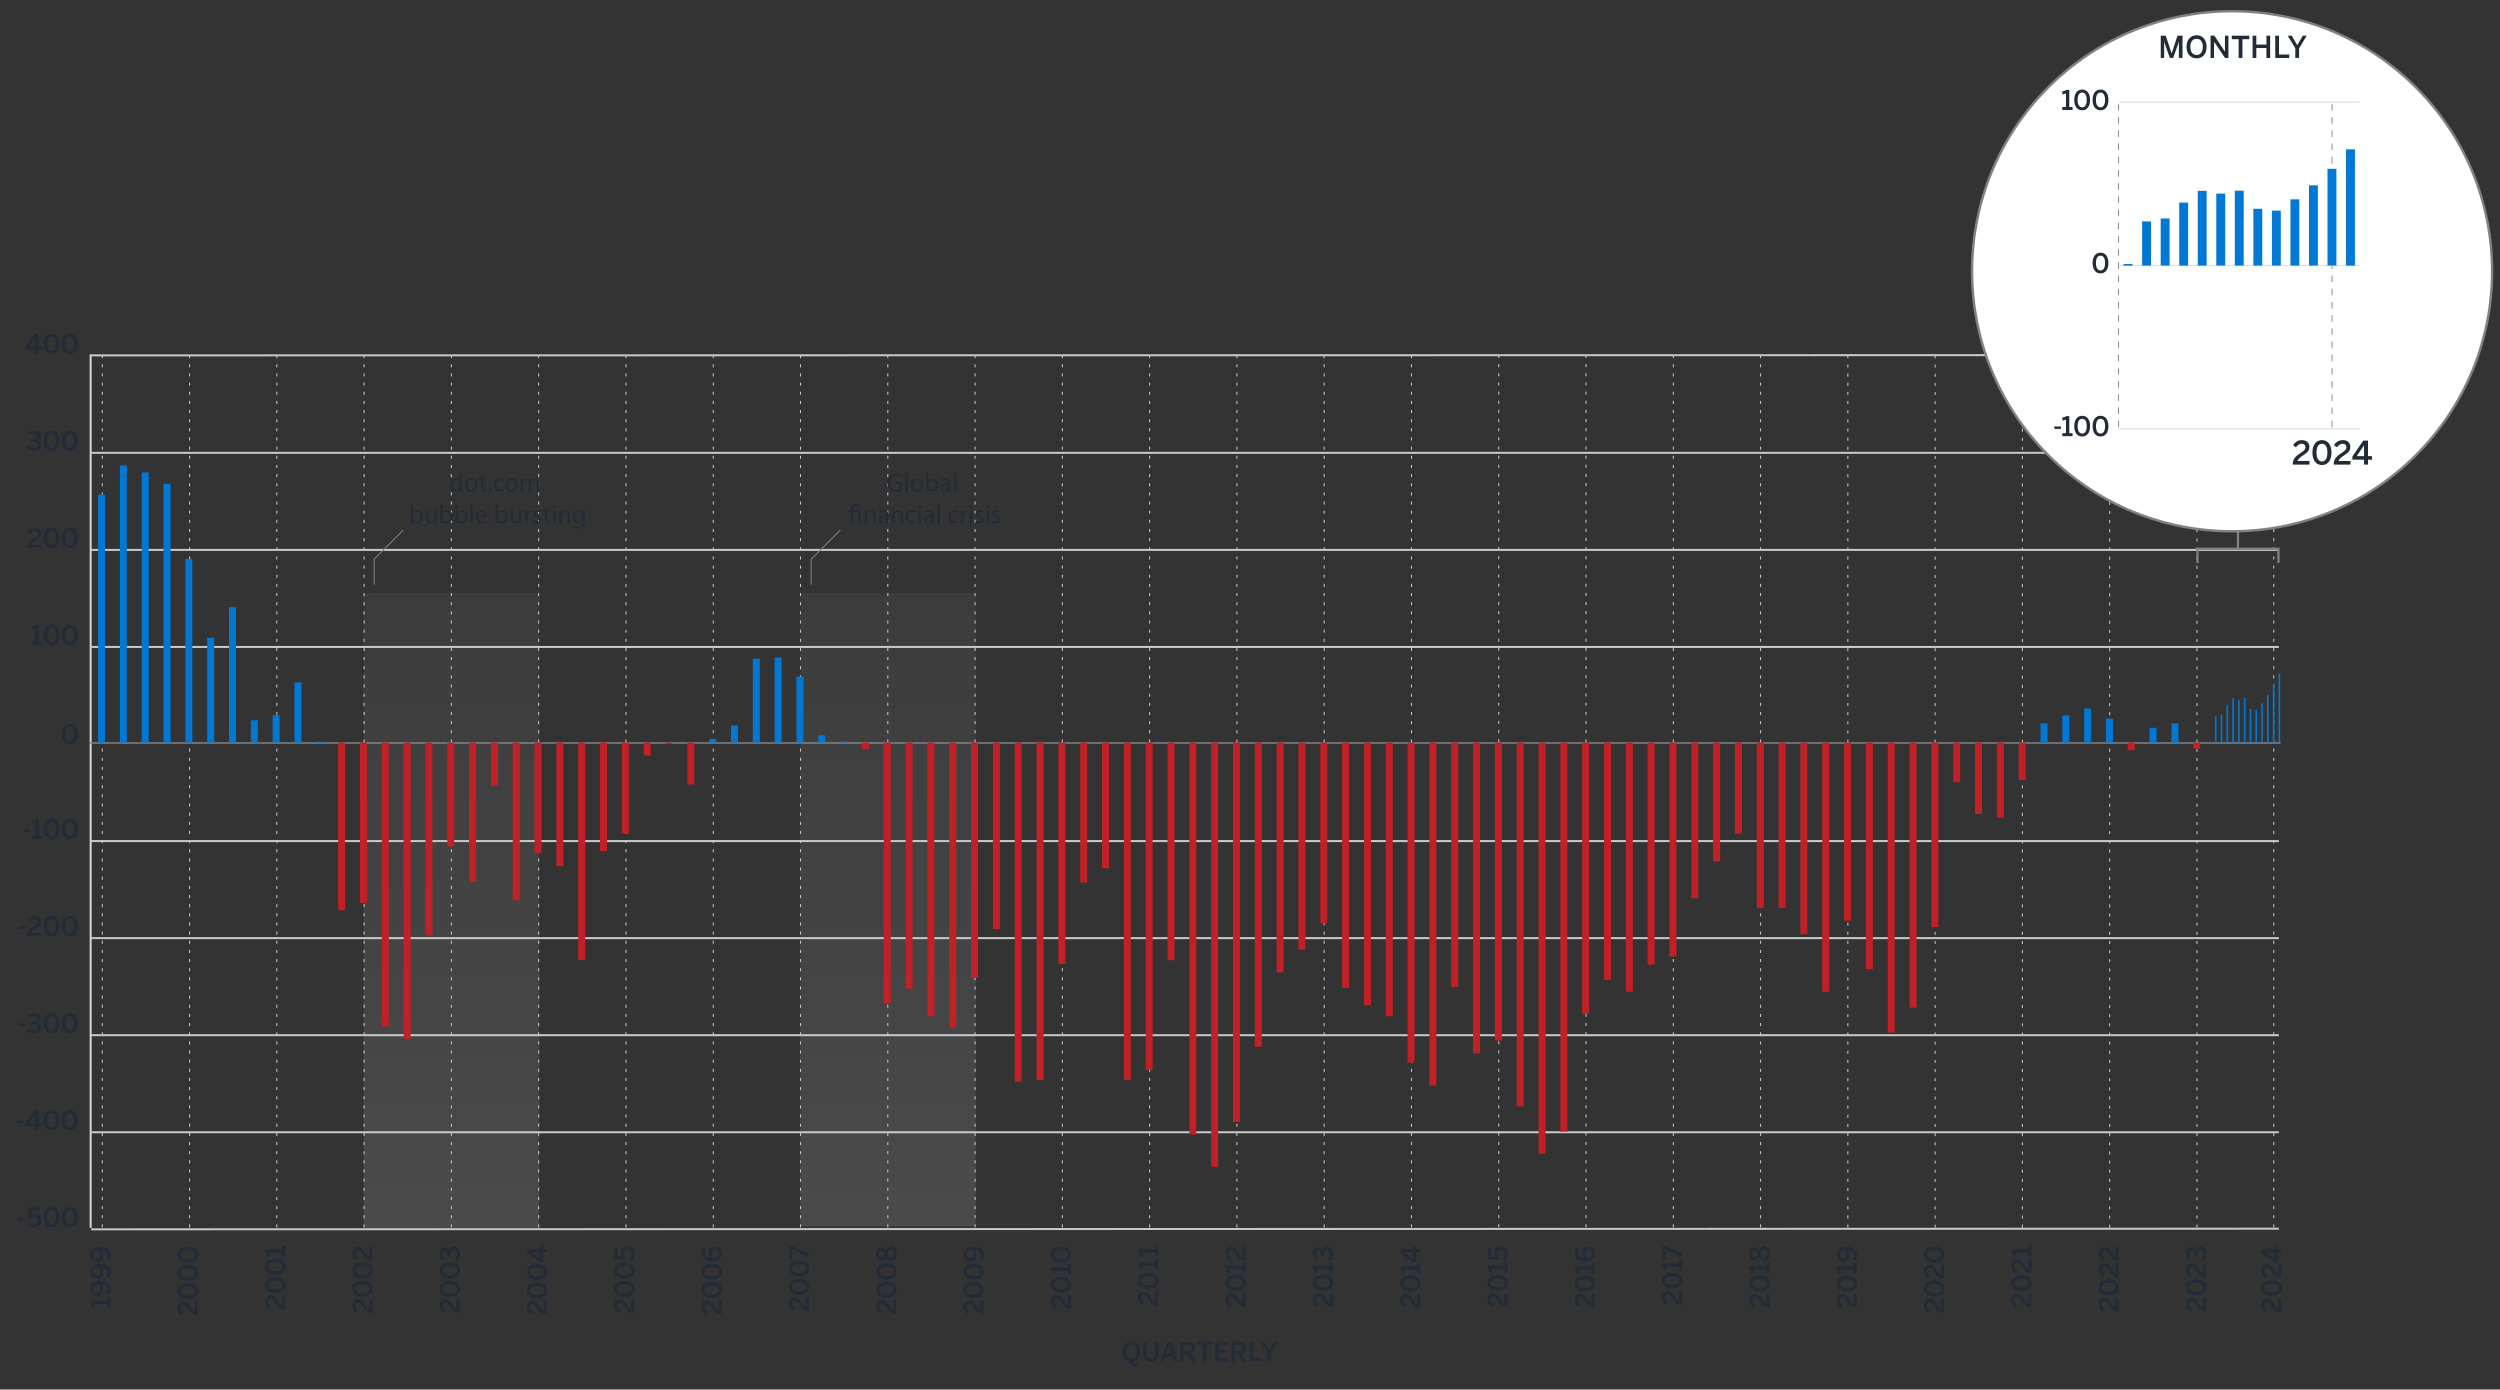 <?xml version="1.0" encoding="UTF-8"?><svg id="Graph" xmlns="http://www.w3.org/2000/svg" xmlns:xlink="http://www.w3.org/1999/xlink" viewBox="0 0 1000 555.82"><rect x="0" y="0" width="1000" height="555.82" fill="#333333" stroke="none"/><defs><style>.cls-1,.cls-2,.cls-3,.cls-4,.cls-5,.cls-6,.cls-7,.cls-8,.cls-9,.cls-10{fill:none;}.cls-11{fill:url(#linear-gradient);}.cls-12{clip-path:url(#clippath);}.cls-13{opacity:.12;}.cls-14{fill:#0078d4;}.cls-15{fill:#fff;}.cls-16{fill:#c12126;}.cls-17{fill:#d3d5d7;}.cls-18{fill:#222b36;}.cls-2{stroke-dasharray:0 0 1.22 2.44;}.cls-2,.cls-3,.cls-7,.cls-8,.cls-9,.cls-10{stroke-miterlimit:10;}.cls-2,.cls-5{stroke-width:.41px;}.cls-2,.cls-8{stroke:#c6c9ca;}.cls-3,.cls-7{stroke:#d3d5d7;}.cls-3,.cls-10{stroke-width:.36px;}.cls-19{clip-path:url(#clippath-1);}.cls-20{clip-path:url(#clippath-4);}.cls-21{clip-path:url(#clippath-3);}.cls-22{clip-path:url(#clippath-2);}.cls-23{clip-path:url(#clippath-7);}.cls-24{clip-path:url(#clippath-8);}.cls-25{clip-path:url(#clippath-6);}.cls-26{clip-path:url(#clippath-5);}.cls-4{stroke-width:.98px;}.cls-4,.cls-5,.cls-6,.cls-9,.cls-10{stroke:#808086;}.cls-6{stroke-width:.92px;}.cls-7,.cls-8{stroke-width:.81px;}.cls-27{fill:url(#linear-gradient-3);}.cls-28{fill:url(#linear-gradient-4);}.cls-29{fill:url(#linear-gradient-2);}.cls-9{stroke-width:.61px;}.cls-10{stroke-dasharray:0 0 2.64 2.64;}</style><clipPath id="clippath"><rect class="cls-1" x="2.65" y="-1.08" width="1010" height="556.79"/></clipPath><clipPath id="clippath-1"><rect class="cls-1" x="2.65" y="82.69" width="997.79" height="473.03"/></clipPath><clipPath id="clippath-2"><rect class="cls-1" x="145.47" y="237.25" width="70.17" height="253.91"/></clipPath><clipPath id="clippath-3"><rect class="cls-1" x="145.47" y="237.25" width="70.17" height="253.91"/></clipPath><linearGradient id="linear-gradient" x1="195.15" y1="684.22" x2="197" y2="684.22" gradientTransform="translate(94097.37 27277.12) rotate(-90) scale(137.26 -137.26)" gradientUnits="userSpaceOnUse"><stop offset="0" stop-color="#fcfcfc"/><stop offset=".02" stop-color="#f8f8f8"/><stop offset=".7" stop-color="#a2a2a6"/><stop offset="1" stop-color="#808086"/></linearGradient><clipPath id="clippath-4"><rect class="cls-1" x="320.11" y="237.25" width="70.17" height="253.25"/></clipPath><clipPath id="clippath-5"><rect class="cls-1" x="320.11" y="237.25" width="70.17" height="253.25"/></clipPath><linearGradient id="linear-gradient-2" x1="195.15" y1="683.64" x2="197" y2="683.64" gradientTransform="translate(93950.37 27208.23) rotate(-90) scale(136.91 -136.91)" xlink:href="#linear-gradient"/><linearGradient id="linear-gradient-3" x1="211.6" y1="690.8" x2="213.45" y2="690.8" gradientTransform="translate(10445.09 3408.57) rotate(-90) scale(14.86 -14.86)" gradientUnits="userSpaceOnUse"><stop offset="0" stop-color="#fcfcfc"/><stop offset=".14" stop-color="#e5e7e8"/><stop offset=".73" stop-color="#8e999c"/><stop offset="1" stop-color="#6c7a7e"/></linearGradient><linearGradient id="linear-gradient-4" x1="211.6" y1="685.4" x2="213.45" y2="685.4" gradientTransform="translate(10539.3 3408.53) rotate(-90) scale(14.86 -14.86)" xlink:href="#linear-gradient-3"/><clipPath id="clippath-6"><rect class="cls-1" x="2.65" y="-1.08" width="1010" height="556.79"/></clipPath><clipPath id="clippath-7"><path class="cls-1" d="M823.04,31.35c-1.86,1.68-3.65,3.43-5.38,5.23V180.41c3.95,4.13,8.24,7.94,12.83,11.37h124.67c2.42-1.81,4.75-3.73,7-5.74V31.35h-139.12Z"/></clipPath><clipPath id="clippath-8"><rect class="cls-1" x="2.65" y="-1.08" width="1010" height="556.79"/></clipPath></defs><g class="cls-12"><g class="cls-19"><g class="cls-13"><g class="cls-22"><g class="cls-21"><rect class="cls-11" x="145.47" y="237.25" width="70.17" height="253.91"/></g></g></g><g class="cls-13"><g class="cls-20"><g class="cls-26"><rect class="cls-29" x="320.11" y="237.25" width="70.17" height="253.25"/></g></g></g></g><line class="cls-2" x1="40.92" y1="142.05" x2="40.92" y2="491.47"/><line class="cls-2" x1="75.83" y1="142.05" x2="75.83" y2="491.47"/><line class="cls-2" x1="110.74" y1="142.05" x2="110.74" y2="491.47"/><line class="cls-2" x1="145.65" y1="142.05" x2="145.65" y2="491.47"/><line class="cls-2" x1="180.56" y1="142.05" x2="180.56" y2="491.47"/><line class="cls-2" x1="215.47" y1="142.05" x2="215.47" y2="491.47"/><line class="cls-2" x1="250.39" y1="142.05" x2="250.39" y2="491.47"/><line class="cls-2" x1="285.3" y1="142.05" x2="285.3" y2="491.47"/><line class="cls-2" x1="320.21" y1="142.05" x2="320.21" y2="491.47"/><line class="cls-2" x1="355.12" y1="142.05" x2="355.12" y2="491.47"/><line class="cls-2" x1="390.03" y1="142.05" x2="390.03" y2="491.47"/><line class="cls-2" x1="424.94" y1="142.05" x2="424.94" y2="491.47"/><line class="cls-2" x1="459.85" y1="142.05" x2="459.85" y2="491.47"/><line class="cls-2" x1="494.76" y1="142.05" x2="494.76" y2="491.47"/><line class="cls-2" x1="529.67" y1="142.05" x2="529.67" y2="491.47"/><line class="cls-2" x1="564.59" y1="142.05" x2="564.59" y2="491.47"/><line class="cls-2" x1="599.5" y1="141.98" x2="599.5" y2="491.4"/><line class="cls-2" x1="634.41" y1="141.98" x2="634.41" y2="491.4"/><line class="cls-2" x1="669.32" y1="142.05" x2="669.32" y2="491.47"/><line class="cls-2" x1="774.05" y1="142.15" x2="774.05" y2="491.57"/><line class="cls-2" x1="808.96" y1="142.15" x2="808.96" y2="491.57"/><line class="cls-2" x1="843.87" y1="142.15" x2="843.87" y2="491.57"/><line class="cls-2" x1="704.23" y1="142.05" x2="704.23" y2="491.47"/><line class="cls-2" x1="739.14" y1="142.11" x2="739.14" y2="491.54"/><g><path class="cls-18" d="M602.97,522.8h-.17c-1.13,0-2.22-.4-3.54-2.5-.77-1.22-1.14-1.7-1.95-1.7-.73,0-1.13,.5-1.13,1.25,0,.7,.42,1.38,1.15,1.88l-.68,1c-.97-.65-1.66-1.58-1.66-2.95,0-1.56,.89-2.5,2.22-2.5,.95,0,1.67,.36,2.62,1.89,.79,1.27,1.41,1.92,1.97,2.06v-3.99h1.16v5.57Z"/><path class="cls-18" d="M599.06,516.27c-2.44,0-4.06-1.17-4.06-3.17s1.62-3.15,4.06-3.15,4.06,1.14,4.06,3.15-1.62,3.17-4.06,3.17Zm0-4.97c-1.96,0-2.88,.68-2.88,1.8s.92,1.82,2.88,1.82,2.9-.69,2.9-1.82-.94-1.8-2.9-1.8Z"/><path class="cls-18" d="M602.97,508.98h-1.16v-1.47h-5.32c.2,.39,.36,.98,.36,1.45h-1.2c-.02-.62-.18-1.13-.51-1.49v-1.27h6.66v-1.31h1.16v4.09Z"/><path class="cls-18" d="M601.93,504.36l-.87-.83c.5-.54,.89-1.14,.89-1.97,0-1.18-.67-1.72-1.58-1.72-1.04,0-1.53,.6-1.53,1.56,0,.66,.2,1.19,.75,1.62l-.29,.9-4.17-.31v-4.6l1.16,.1v3.45l2.02,.16c-.33-.31-.58-.84-.58-1.67,0-1.6,1.05-2.55,2.59-2.55,1.63,0,2.78,1.13,2.78,2.99,0,1.23-.48,2.22-1.18,2.87Z"/></g><g><path class="cls-18" d="M637.9,523.1h-.17c-1.13,0-2.22-.4-3.54-2.5-.77-1.22-1.14-1.7-1.95-1.7-.73,0-1.13,.5-1.13,1.25,0,.7,.42,1.38,1.15,1.88l-.68,1c-.97-.65-1.66-1.58-1.66-2.95,0-1.56,.89-2.5,2.22-2.5,.95,0,1.67,.36,2.62,1.89,.79,1.27,1.41,1.92,1.97,2.06v-3.99h1.16v5.57Z"/><path class="cls-18" d="M633.99,516.57c-2.44,0-4.06-1.17-4.06-3.17s1.62-3.15,4.06-3.15,4.06,1.14,4.06,3.15-1.62,3.17-4.06,3.17Zm0-4.97c-1.96,0-2.88,.68-2.88,1.8s.92,1.82,2.88,1.82,2.9-.69,2.9-1.82-.94-1.8-2.9-1.8Z"/><path class="cls-18" d="M637.9,509.29h-1.16v-1.47h-5.32c.2,.39,.36,.98,.36,1.45h-1.2c-.02-.62-.18-1.13-.51-1.49v-1.27h6.66v-1.31h1.16v4.09Z"/><path class="cls-18" d="M634.12,504.52c-2.76,0-4.2-1.58-4.2-3.45,0-.9,.31-1.63,.63-2.06l.97,.65c-.25,.37-.45,.84-.45,1.47,0,1.21,1.04,2.01,2.69,2.07-.48-.54-.85-1.23-.85-2.1,0-1.52,.86-2.55,2.46-2.55s2.67,1.31,2.67,2.89c0,1.83-1.31,3.09-3.92,3.09Zm1.3-4.69c-.81,0-1.41,.39-1.41,1.51,0,.75,.37,1.5,.77,1.84,1.51-.11,2.14-.81,2.14-1.81s-.57-1.54-1.5-1.54Z"/></g><g><path class="cls-18" d="M672.83,521.99h-.17c-1.13,0-2.22-.4-3.54-2.5-.77-1.22-1.14-1.7-1.95-1.7-.73,0-1.13,.5-1.13,1.25,0,.7,.42,1.38,1.15,1.88l-.68,1c-.97-.65-1.66-1.58-1.66-2.95,0-1.56,.89-2.5,2.22-2.5,.95,0,1.67,.36,2.62,1.89,.79,1.27,1.41,1.92,1.97,2.06v-3.99h1.16v5.57Z"/><path class="cls-18" d="M668.92,515.46c-2.44,0-4.06-1.17-4.06-3.17s1.62-3.15,4.06-3.15,4.06,1.14,4.06,3.15-1.62,3.17-4.06,3.17Zm0-4.97c-1.96,0-2.88,.68-2.88,1.8s.92,1.82,2.88,1.82,2.9-.69,2.9-1.82-.94-1.8-2.9-1.8Z"/><path class="cls-18" d="M672.83,508.18h-1.16v-1.47h-5.32c.2,.39,.36,.98,.36,1.45h-1.2c-.02-.62-.18-1.13-.51-1.49v-1.27h6.66v-1.31h1.16v4.09Z"/><path class="cls-18" d="M672.83,502.98l-6.66-3.18v3.93h-1.16v-5.32h1.08l6.75,3.19v1.38Z"/></g><g><path class="cls-18" d="M707.76,523.09h-.17c-1.13,0-2.22-.4-3.54-2.5-.77-1.22-1.14-1.7-1.95-1.7-.73,0-1.13,.5-1.13,1.25,0,.7,.42,1.38,1.15,1.88l-.68,1c-.97-.65-1.66-1.58-1.66-2.95,0-1.56,.89-2.5,2.22-2.5,.95,0,1.67,.36,2.62,1.89,.79,1.27,1.41,1.92,1.97,2.06v-3.99h1.16v5.57Z"/><path class="cls-18" d="M703.84,516.56c-2.44,0-4.06-1.17-4.06-3.17s1.62-3.15,4.06-3.15,4.06,1.14,4.06,3.15-1.62,3.17-4.06,3.17Zm0-4.97c-1.96,0-2.88,.68-2.88,1.8s.92,1.82,2.88,1.82,2.9-.69,2.9-1.82-.94-1.8-2.9-1.8Z"/><path class="cls-18" d="M707.76,509.27h-1.16v-1.47h-5.32c.2,.39,.36,.98,.36,1.45h-1.2c-.02-.62-.18-1.13-.51-1.49v-1.27h6.66v-1.31h1.16v4.09Z"/><path class="cls-18" d="M705.79,504.59c-1.04,0-1.68-.8-2.15-1.91-.46,.96-.94,1.54-1.91,1.54s-1.98-.94-1.98-2.7,.99-2.69,1.98-2.69c.86,0,1.45,.56,1.88,1.54,.5-1.17,1.02-1.91,2.18-1.91,1.25,0,2.15,1.13,2.15,3.05s-.89,3.06-2.15,3.06Zm-3.97-4.45c-.5,0-.99,.4-.99,1.38s.45,1.39,.97,1.39c.64,0,.96-.51,1.35-1.48-.41-.91-.74-1.29-1.33-1.29Zm3.89-.32c-.71,0-1.11,.59-1.59,1.8,.48,1.06,.91,1.62,1.59,1.62s1.15-.67,1.15-1.72-.43-1.7-1.15-1.7Z"/></g><g><path class="cls-18" d="M742.68,523.15h-.17c-1.13,0-2.22-.4-3.54-2.5-.77-1.22-1.14-1.7-1.95-1.7-.73,0-1.13,.5-1.13,1.25,0,.7,.42,1.38,1.15,1.88l-.68,1c-.97-.65-1.66-1.58-1.66-2.95,0-1.56,.89-2.5,2.22-2.5,.95,0,1.67,.36,2.62,1.89,.79,1.27,1.41,1.92,1.97,2.06v-3.99h1.16v5.57Z"/><path class="cls-18" d="M738.77,516.62c-2.44,0-4.06-1.17-4.06-3.17s1.62-3.15,4.06-3.15,4.06,1.14,4.06,3.15-1.62,3.17-4.06,3.17Zm0-4.97c-1.96,0-2.88,.68-2.88,1.8s.92,1.82,2.88,1.82,2.9-.69,2.9-1.82-.94-1.8-2.9-1.8Z"/><path class="cls-18" d="M742.68,509.34h-1.16v-1.47h-5.32c.2,.39,.36,.98,.36,1.45h-1.2c-.02-.62-.18-1.13-.51-1.49v-1.27h6.66v-1.31h1.16v4.09Z"/><path class="cls-18" d="M742.2,504.17l-.97-.65c.25-.37,.48-.84,.48-1.47,0-1.21-1.06-2.01-2.71-2.07,.48,.54,.85,1.23,.85,2.1,0,1.52-.86,2.55-2.46,2.55s-2.66-1.3-2.66-2.89c0-1.83,1.31-3.09,3.92-3.09,2.76,0,4.2,1.58,4.2,3.45,0,.9-.31,1.63-.63,2.06Zm-4.23-4.17c-1.51,.11-2.12,.81-2.12,1.81s.55,1.54,1.48,1.54c.81,0,1.41-.39,1.41-1.51,0-.75-.37-1.5-.77-1.84Z"/></g><g><path class="cls-18" d="M777.61,525.12h-.17c-1.13,0-2.22-.4-3.54-2.5-.77-1.22-1.14-1.7-1.95-1.7-.73,0-1.13,.5-1.13,1.25,0,.7,.42,1.38,1.15,1.88l-.68,1c-.97-.65-1.66-1.58-1.66-2.95,0-1.56,.89-2.5,2.22-2.5,.95,0,1.67,.36,2.62,1.89,.79,1.27,1.41,1.92,1.97,2.06v-3.99h1.16v5.57Z"/><path class="cls-18" d="M773.7,518.59c-2.44,0-4.06-1.17-4.06-3.17s1.62-3.15,4.06-3.15,4.06,1.14,4.06,3.15-1.62,3.17-4.06,3.17Zm0-4.97c-1.96,0-2.88,.68-2.88,1.8s.92,1.82,2.88,1.82,2.9-.69,2.9-1.82-.94-1.8-2.9-1.8Z"/><path class="cls-18" d="M777.61,511.49h-.17c-1.13,0-2.22-.4-3.54-2.5-.77-1.22-1.14-1.7-1.95-1.7-.73,0-1.13,.5-1.13,1.25,0,.7,.42,1.38,1.15,1.88l-.68,1c-.97-.65-1.66-1.58-1.66-2.95,0-1.56,.89-2.5,2.22-2.5,.95,0,1.67,.36,2.62,1.89,.79,1.27,1.41,1.92,1.97,2.06v-3.99h1.16v5.57Z"/><path class="cls-18" d="M773.7,504.96c-2.44,0-4.06-1.17-4.06-3.17s1.62-3.15,4.06-3.15,4.06,1.14,4.06,3.15-1.62,3.17-4.06,3.17Zm0-4.97c-1.96,0-2.88,.68-2.88,1.8s.92,1.82,2.88,1.82,2.9-.69,2.9-1.82-.94-1.8-2.9-1.8Z"/></g><g><path class="cls-18" d="M812.54,523.07h-.17c-1.13,0-2.22-.4-3.54-2.5-.77-1.22-1.14-1.7-1.95-1.7-.73,0-1.13,.5-1.13,1.25,0,.7,.42,1.38,1.15,1.88l-.68,1c-.97-.65-1.66-1.58-1.66-2.95,0-1.56,.89-2.5,2.22-2.5,.95,0,1.67,.36,2.62,1.89,.79,1.27,1.41,1.92,1.97,2.06v-3.99h1.16v5.57Z"/><path class="cls-18" d="M808.63,516.44c-2.44,0-4.06-1.17-4.06-3.17s1.62-3.15,4.06-3.15,4.06,1.14,4.06,3.15-1.62,3.17-4.06,3.17Zm0-4.97c-1.96,0-2.88,.68-2.88,1.8s.92,1.82,2.88,1.82,2.9-.69,2.9-1.82-.94-1.8-2.9-1.8Z"/><path class="cls-18" d="M812.54,509.24h-.17c-1.13,0-2.22-.4-3.54-2.5-.77-1.22-1.14-1.7-1.95-1.7-.73,0-1.13,.5-1.13,1.25,0,.7,.42,1.38,1.15,1.88l-.68,1c-.97-.65-1.66-1.58-1.66-2.95,0-1.56,.89-2.5,2.22-2.5,.95,0,1.67,.36,2.62,1.89,.79,1.27,1.41,1.92,1.97,2.06v-3.99h1.16v5.57Z"/><path class="cls-18" d="M812.54,502.54h-1.16v-1.47h-5.32c.2,.39,.36,.98,.36,1.45h-1.2c-.02-.62-.18-1.13-.51-1.49v-1.27h6.66v-1.31h1.16v4.09Z"/></g><g><path class="cls-18" d="M847.47,524.74h-.17c-1.13,0-2.22-.4-3.54-2.5-.77-1.22-1.14-1.7-1.95-1.7-.73,0-1.13,.5-1.13,1.25,0,.7,.42,1.38,1.15,1.88l-.68,1c-.97-.65-1.66-1.58-1.66-2.95,0-1.56,.89-2.5,2.22-2.5,.95,0,1.67,.36,2.62,1.89,.79,1.27,1.41,1.92,1.97,2.06v-3.99h1.16v5.57Z"/><path class="cls-18" d="M843.55,518.11c-2.44,0-4.06-1.17-4.06-3.17s1.62-3.15,4.06-3.15,4.06,1.14,4.06,3.15-1.62,3.17-4.06,3.17Zm0-4.97c-1.96,0-2.88,.68-2.88,1.8s.92,1.82,2.88,1.82,2.9-.69,2.9-1.82-.94-1.8-2.9-1.8Z"/><path class="cls-18" d="M847.47,510.92h-.17c-1.13,0-2.22-.4-3.54-2.5-.77-1.22-1.14-1.7-1.95-1.7-.73,0-1.13,.5-1.13,1.25,0,.7,.42,1.38,1.15,1.88l-.68,1c-.97-.65-1.66-1.58-1.66-2.95,0-1.56,.89-2.5,2.22-2.5,.95,0,1.67,.36,2.62,1.89,.79,1.27,1.41,1.92,1.97,2.06v-3.99h1.16v5.57Z"/><path class="cls-18" d="M847.47,504.3h-.17c-1.13,0-2.22-.4-3.54-2.5-.77-1.22-1.14-1.7-1.95-1.7-.73,0-1.13,.5-1.13,1.25,0,.7,.42,1.38,1.15,1.88l-.68,1c-.97-.65-1.66-1.58-1.66-2.95,0-1.56,.89-2.5,2.22-2.5,.95,0,1.67,.36,2.62,1.89,.79,1.27,1.41,1.92,1.97,2.06v-3.99h1.16v5.57Z"/></g><line class="cls-2" x1="878.79" y1="142.15" x2="878.79" y2="491.57"/><g><path class="cls-18" d="M882.41,524.76h-.17c-1.13,0-2.22-.4-3.54-2.5-.77-1.22-1.14-1.7-1.95-1.7-.73,0-1.13,.5-1.13,1.25,0,.7,.42,1.38,1.15,1.88l-.68,1c-.97-.65-1.66-1.58-1.66-2.95,0-1.56,.89-2.5,2.22-2.5,.95,0,1.67,.36,2.62,1.89,.79,1.27,1.41,1.92,1.97,2.06v-3.99h1.16v5.57Z"/><path class="cls-18" d="M878.5,518.14c-2.44,0-4.06-1.17-4.06-3.17s1.62-3.15,4.06-3.15,4.06,1.14,4.06,3.15-1.62,3.17-4.06,3.17Zm0-4.97c-1.96,0-2.88,.68-2.88,1.8s.92,1.82,2.88,1.82,2.9-.69,2.9-1.82-.94-1.8-2.9-1.8Z"/><path class="cls-18" d="M882.41,510.94h-.17c-1.13,0-2.22-.4-3.54-2.5-.77-1.22-1.14-1.7-1.95-1.7-.73,0-1.13,.5-1.13,1.25,0,.7,.42,1.38,1.15,1.88l-.68,1c-.97-.65-1.66-1.58-1.66-2.95,0-1.56,.89-2.5,2.22-2.5,.95,0,1.67,.36,2.62,1.89,.79,1.27,1.41,1.92,1.97,2.06v-3.99h1.16v5.57Z"/><path class="cls-18" d="M881.19,504.56l-.74-.94c.71-.55,.95-1.24,.95-2.01,0-.98-.37-1.62-1.21-1.62-.98,0-1.35,.72-1.35,2.22v.37h-1.08v-.4c0-1.56-.46-1.97-1.14-1.97-.62,0-.98,.38-.98,1.37,0,.68,.28,1.37,.75,1.84l-.83,.79c-.68-.66-1.11-1.66-1.11-2.76,0-1.72,.81-2.57,1.98-2.57,.94,0,1.59,.54,1.83,1.47,.23-1.18,.94-1.69,1.99-1.69,1.41,0,2.32,1.15,2.32,2.93,0,1.26-.48,2.29-1.38,2.97Z"/></g><line class="cls-2" x1="909.5" y1="142.05" x2="909.5" y2="491.47"/><g><path class="cls-18" d="M912.52,525h-.17c-1.13,0-2.22-.4-3.54-2.5-.77-1.22-1.14-1.7-1.95-1.7-.73,0-1.13,.5-1.13,1.25,0,.7,.42,1.38,1.15,1.88l-.68,1c-.97-.65-1.66-1.58-1.66-2.95,0-1.56,.89-2.5,2.22-2.5,.95,0,1.67,.36,2.62,1.89,.79,1.27,1.41,1.92,1.97,2.06v-3.99h1.16v5.57Z"/><path class="cls-18" d="M908.61,518.37c-2.44,0-4.06-1.17-4.06-3.17s1.62-3.15,4.06-3.15,4.06,1.14,4.06,3.15-1.62,3.17-4.06,3.17Zm0-4.97c-1.96,0-2.88,.68-2.88,1.8s.92,1.82,2.88,1.82,2.9-.69,2.9-1.82-.94-1.8-2.9-1.8Z"/><path class="cls-18" d="M912.52,511.17h-.17c-1.13,0-2.22-.4-3.54-2.5-.77-1.22-1.14-1.7-1.95-1.7-.73,0-1.13,.5-1.13,1.25,0,.7,.42,1.38,1.15,1.88l-.68,1c-.97-.65-1.66-1.58-1.66-2.95,0-1.56,.89-2.5,2.22-2.5,.95,0,1.67,.36,2.62,1.89,.79,1.27,1.41,1.92,1.97,2.06v-3.99h1.16v5.57Z"/><path class="cls-18" d="M912.52,501h-1.61v3.88h-1.04l-5.18-3.64v-1.55h5.08v-1.35h1.14v1.35h1.61v1.31Zm-2.75,2.43v-2.43h-3.5v.02l3.5,2.41Z"/></g><g><path class="cls-18" d="M568.05,523.06h-.17c-1.13,0-2.22-.4-3.54-2.5-.77-1.22-1.14-1.7-1.95-1.7-.73,0-1.13,.5-1.13,1.25,0,.7,.42,1.38,1.15,1.88l-.68,1c-.97-.65-1.66-1.58-1.66-2.95,0-1.56,.89-2.5,2.22-2.5,.95,0,1.67,.36,2.62,1.89,.79,1.27,1.41,1.92,1.97,2.06v-3.99h1.16v5.57Z"/><path class="cls-18" d="M564.13,516.53c-2.44,0-4.06-1.17-4.06-3.17s1.62-3.15,4.06-3.15,4.06,1.14,4.06,3.15-1.62,3.17-4.06,3.17Zm0-4.97c-1.96,0-2.88,.68-2.88,1.8s.92,1.82,2.88,1.82,2.9-.69,2.9-1.82-.94-1.8-2.9-1.8Z"/><path class="cls-18" d="M568.05,509.25h-1.16v-1.47h-5.32c.2,.39,.36,.98,.36,1.45h-1.2c-.02-.62-.18-1.13-.51-1.49v-1.27h6.66v-1.31h1.16v4.09Z"/><path class="cls-18" d="M568.05,501h-1.61v3.88h-1.04l-5.18-3.64v-1.55h5.08v-1.35h1.14v1.35h1.61v1.31Zm-2.75,2.43v-2.43h-3.5v.02l3.5,2.41Z"/></g><g><path class="cls-18" d="M533.12,522.87h-.17c-1.13,0-2.22-.4-3.54-2.5-.77-1.22-1.14-1.7-1.95-1.7-.73,0-1.13,.5-1.13,1.25,0,.7,.42,1.38,1.15,1.88l-.68,1c-.97-.65-1.66-1.58-1.66-2.95,0-1.56,.89-2.5,2.22-2.5,.95,0,1.67,.36,2.62,1.89,.79,1.27,1.41,1.92,1.97,2.06v-3.99h1.16v5.57Z"/><path class="cls-18" d="M529.21,516.34c-2.44,0-4.06-1.17-4.06-3.17s1.62-3.15,4.06-3.15,4.06,1.14,4.06,3.15-1.62,3.17-4.06,3.17Zm0-4.97c-1.96,0-2.88,.68-2.88,1.8s.92,1.82,2.88,1.82,2.9-.69,2.9-1.82-.94-1.8-2.9-1.8Z"/><path class="cls-18" d="M533.12,509.06h-1.16v-1.47h-5.32c.2,.39,.36,.98,.36,1.45h-1.2c-.02-.62-.18-1.13-.51-1.49v-1.27h6.66v-1.31h1.16v4.09Z"/><path class="cls-18" d="M531.89,504.55l-.74-.94c.71-.55,.95-1.24,.95-2.01,0-.98-.37-1.62-1.21-1.62-.98,0-1.35,.72-1.35,2.22v.37h-1.08v-.4c0-1.56-.46-1.97-1.14-1.97-.62,0-.98,.38-.98,1.37,0,.68,.28,1.37,.75,1.84l-.83,.79c-.68-.66-1.11-1.66-1.11-2.76,0-1.72,.81-2.57,1.98-2.57,.94,0,1.59,.54,1.83,1.47,.23-1.18,.94-1.69,1.99-1.69,1.41,0,2.32,1.15,2.32,2.93,0,1.26-.48,2.29-1.38,2.97Z"/></g><g><path class="cls-18" d="M498.19,522.85h-.17c-1.13,0-2.22-.4-3.54-2.5-.77-1.22-1.14-1.7-1.95-1.7-.73,0-1.13,.5-1.13,1.25,0,.7,.42,1.38,1.15,1.88l-.68,1c-.97-.65-1.66-1.58-1.66-2.95,0-1.56,.89-2.5,2.22-2.5,.95,0,1.67,.36,2.62,1.89,.79,1.27,1.41,1.92,1.97,2.06v-3.99h1.16v5.57Z"/><path class="cls-18" d="M494.28,516.32c-2.44,0-4.06-1.17-4.06-3.17s1.62-3.15,4.06-3.15,4.06,1.14,4.06,3.15-1.62,3.17-4.06,3.17Zm0-4.97c-1.96,0-2.88,.68-2.88,1.8s.92,1.82,2.88,1.82,2.9-.69,2.9-1.82-.94-1.8-2.9-1.8Z"/><path class="cls-18" d="M498.19,509.04h-1.16v-1.47h-5.32c.2,.39,.36,.98,.36,1.45h-1.19c-.02-.62-.18-1.13-.51-1.49v-1.27h6.66v-1.31h1.16v4.09Z"/><path class="cls-18" d="M498.19,504.29h-.17c-1.13,0-2.22-.4-3.54-2.5-.77-1.22-1.14-1.7-1.95-1.7-.73,0-1.13,.5-1.13,1.25,0,.7,.42,1.38,1.15,1.88l-.68,1c-.97-.65-1.66-1.58-1.66-2.95,0-1.56,.89-2.5,2.22-2.5,.95,0,1.67,.36,2.62,1.89,.79,1.27,1.41,1.92,1.97,2.06v-3.99h1.16v5.57Z"/></g><path class="cls-18" d="M463.25,522.15h-.17c-1.13,0-2.22-.4-3.54-2.49-.77-1.21-1.14-1.7-1.95-1.7-.73,0-1.13,.49-1.13,1.25,0,.7,.42,1.38,1.15,1.87l-.68,1c-.97-.64-1.66-1.57-1.66-2.93,0-1.56,.89-2.49,2.22-2.49,.95,0,1.67,.35,2.62,1.88,.79,1.27,1.41,1.91,1.97,2.05v-3.97h1.16v5.54Z"/><path class="cls-18" d="M459.34,515.45c-2.44,0-4.06-1.16-4.06-3.16s1.62-3.14,4.06-3.14,4.06,1.14,4.06,3.14-1.62,3.16-4.06,3.16Zm0-4.95c-1.96,0-2.88,.68-2.88,1.79s.92,1.82,2.88,1.82,2.9-.69,2.9-1.82-.94-1.79-2.9-1.79Z"/><path class="cls-18" d="M463.25,507.77h-1.16v-1.46h-5.32c.2,.39,.36,.98,.36,1.44h-1.19c-.02-.61-.18-1.13-.51-1.48v-1.27h6.66v-1.3h1.16v4.07Z"/><path class="cls-18" d="M463.25,502.52h-1.16v-1.46h-5.32c.2,.39,.36,.98,.36,1.44h-1.19c-.02-.61-.18-1.13-.51-1.48v-1.27h6.66v-1.3h1.16v4.07Z"/><g><path class="cls-18" d="M428.32,523.55h-.17c-1.13,0-2.22-.4-3.54-2.5-.77-1.22-1.14-1.7-1.95-1.7-.73,0-1.13,.5-1.13,1.25,0,.7,.42,1.38,1.15,1.88l-.68,1c-.97-.65-1.66-1.58-1.66-2.95,0-1.56,.89-2.5,2.22-2.5,.95,0,1.67,.36,2.62,1.89,.79,1.27,1.41,1.92,1.97,2.06v-3.99h1.16v5.57Z"/><path class="cls-18" d="M424.41,517.03c-2.44,0-4.06-1.17-4.06-3.17s1.62-3.15,4.06-3.15,4.06,1.14,4.06,3.15-1.62,3.17-4.06,3.17Zm0-4.97c-1.96,0-2.88,.68-2.88,1.8s.92,1.82,2.88,1.82,2.9-.69,2.9-1.82-.94-1.8-2.9-1.8Z"/><path class="cls-18" d="M428.32,509.74h-1.16v-1.47h-5.32c.2,.39,.36,.98,.36,1.45h-1.19c-.02-.62-.18-1.13-.51-1.49v-1.27h6.66v-1.31h1.16v4.09Z"/><path class="cls-18" d="M424.41,504.97c-2.44,0-4.06-1.17-4.06-3.17s1.62-3.15,4.06-3.15,4.06,1.14,4.06,3.15-1.62,3.17-4.06,3.17Zm0-4.97c-1.96,0-2.88,.68-2.88,1.8s.92,1.82,2.88,1.82,2.9-.69,2.9-1.82-.94-1.8-2.9-1.8Z"/></g><g><path class="cls-18" d="M393.39,525.69h-.17c-1.13,0-2.22-.4-3.54-2.5-.77-1.22-1.14-1.7-1.95-1.7-.73,0-1.13,.5-1.13,1.25,0,.7,.42,1.38,1.15,1.88l-.68,1c-.97-.65-1.66-1.58-1.66-2.95,0-1.56,.89-2.5,2.22-2.5,.95,0,1.67,.36,2.62,1.89,.79,1.27,1.41,1.92,1.97,2.06v-3.99h1.16v5.57Z"/><path class="cls-18" d="M389.48,519.16c-2.44,0-4.06-1.17-4.06-3.17s1.62-3.15,4.06-3.15,4.06,1.14,4.06,3.15-1.62,3.17-4.06,3.17Zm0-4.97c-1.96,0-2.88,.68-2.88,1.8s.92,1.82,2.88,1.82,2.9-.69,2.9-1.82-.94-1.8-2.9-1.8Z"/><path class="cls-18" d="M389.48,511.85c-2.44,0-4.06-1.17-4.06-3.17s1.62-3.15,4.06-3.15,4.06,1.14,4.06,3.15-1.62,3.17-4.06,3.17Zm0-4.97c-1.96,0-2.88,.68-2.88,1.8s.92,1.82,2.88,1.82,2.9-.69,2.9-1.82-.94-1.8-2.9-1.8Z"/><path class="cls-18" d="M392.91,504.18l-.97-.65c.25-.37,.48-.84,.48-1.47,0-1.21-1.06-2.01-2.71-2.07,.48,.54,.85,1.23,.85,2.1,0,1.52-.86,2.55-2.46,2.55s-2.67-1.3-2.67-2.89c0-1.83,1.31-3.09,3.92-3.09,2.76,0,4.2,1.58,4.2,3.45,0,.9-.31,1.63-.63,2.06Zm-4.23-4.17c-1.51,.11-2.11,.81-2.11,1.81s.55,1.54,1.48,1.54c.81,0,1.41-.39,1.41-1.51,0-.75-.37-1.5-.77-1.84Z"/></g><g><path class="cls-18" d="M358.47,525.57h-.17c-1.13,0-2.22-.4-3.54-2.5-.77-1.22-1.14-1.7-1.95-1.7-.73,0-1.13,.5-1.13,1.25,0,.7,.42,1.38,1.15,1.88l-.68,1c-.97-.65-1.66-1.58-1.66-2.95,0-1.56,.89-2.5,2.22-2.5,.95,0,1.67,.36,2.62,1.89,.79,1.27,1.41,1.92,1.97,2.06v-3.99h1.16v5.57Z"/><path class="cls-18" d="M354.55,519.04c-2.44,0-4.06-1.17-4.06-3.17s1.62-3.15,4.06-3.15,4.06,1.14,4.06,3.15-1.62,3.17-4.06,3.17Zm0-4.97c-1.96,0-2.88,.68-2.88,1.8s.92,1.82,2.88,1.82,2.9-.69,2.9-1.82-.94-1.8-2.9-1.8Z"/><path class="cls-18" d="M354.55,511.72c-2.44,0-4.06-1.17-4.06-3.17s1.62-3.15,4.06-3.15,4.06,1.14,4.06,3.15-1.62,3.17-4.06,3.17Zm0-4.97c-1.96,0-2.88,.68-2.88,1.8s.92,1.82,2.88,1.82,2.9-.69,2.9-1.82-.94-1.8-2.9-1.8Z"/><path class="cls-18" d="M356.5,504.59c-1.04,0-1.68-.8-2.15-1.91-.45,.96-.94,1.54-1.91,1.54s-1.98-.94-1.98-2.7,.99-2.69,1.98-2.69c.86,0,1.45,.56,1.88,1.54,.5-1.17,1.02-1.91,2.18-1.91,1.25,0,2.15,1.13,2.15,3.05s-.89,3.06-2.15,3.06Zm-3.97-4.45c-.5,0-.99,.4-.99,1.38s.45,1.39,.97,1.39c.65,0,.96-.51,1.35-1.48-.41-.91-.74-1.29-1.33-1.29Zm3.89-.32c-.71,0-1.11,.59-1.59,1.8,.48,1.06,.91,1.62,1.59,1.62s1.15-.67,1.15-1.72-.43-1.7-1.15-1.7Z"/></g><g><path class="cls-18" d="M323.54,524.41h-.17c-1.13,0-2.22-.4-3.54-2.5-.77-1.22-1.14-1.7-1.95-1.7-.73,0-1.13,.5-1.13,1.25,0,.7,.42,1.38,1.15,1.88l-.68,1c-.97-.65-1.66-1.58-1.66-2.95,0-1.56,.89-2.5,2.22-2.5,.95,0,1.67,.36,2.62,1.89,.79,1.27,1.41,1.92,1.97,2.06v-3.99h1.16v5.57Z"/><path class="cls-18" d="M319.63,517.89c-2.44,0-4.06-1.17-4.06-3.17s1.62-3.15,4.06-3.15,4.06,1.14,4.06,3.15-1.62,3.17-4.06,3.17Zm0-4.97c-1.96,0-2.88,.68-2.88,1.8s.92,1.82,2.88,1.82,2.9-.69,2.9-1.82-.94-1.8-2.9-1.8Z"/><path class="cls-18" d="M319.63,510.57c-2.44,0-4.06-1.17-4.06-3.17s1.62-3.15,4.06-3.15,4.06,1.14,4.06,3.15-1.62,3.17-4.06,3.17Zm0-4.97c-1.96,0-2.88,.68-2.88,1.8s.92,1.82,2.88,1.82,2.9-.69,2.9-1.82-.94-1.8-2.9-1.8Z"/><path class="cls-18" d="M323.54,502.98l-6.66-3.18v3.93h-1.16v-5.32h1.08l6.75,3.19v1.38Z"/></g><g><path class="cls-18" d="M288.61,525.69h-.17c-1.13,0-2.22-.4-3.54-2.5-.77-1.22-1.14-1.7-1.95-1.7-.73,0-1.13,.5-1.13,1.25,0,.7,.42,1.38,1.15,1.88l-.68,1c-.97-.65-1.66-1.58-1.66-2.95,0-1.56,.89-2.5,2.22-2.5,.95,0,1.67,.36,2.62,1.89,.79,1.27,1.41,1.92,1.97,2.06v-3.99h1.16v5.57Z"/><path class="cls-18" d="M284.7,519.16c-2.44,0-4.06-1.17-4.06-3.17s1.62-3.15,4.06-3.15,4.06,1.14,4.06,3.15-1.62,3.17-4.06,3.17Zm0-4.97c-1.96,0-2.88,.68-2.88,1.8s.92,1.82,2.88,1.82,2.9-.69,2.9-1.82-.94-1.8-2.9-1.8Z"/><path class="cls-18" d="M284.7,511.84c-2.44,0-4.06-1.17-4.06-3.17s1.62-3.15,4.06-3.15,4.06,1.14,4.06,3.15-1.62,3.17-4.06,3.17Zm0-4.97c-1.96,0-2.88,.68-2.88,1.8s.92,1.82,2.88,1.82,2.9-.69,2.9-1.82-.94-1.8-2.9-1.8Z"/><path class="cls-18" d="M284.84,504.53c-2.76,0-4.2-1.58-4.2-3.45,0-.9,.31-1.63,.63-2.06l.97,.65c-.25,.37-.45,.84-.45,1.47,0,1.21,1.04,2.01,2.69,2.07-.48-.54-.85-1.23-.85-2.1,0-1.52,.86-2.55,2.46-2.55s2.66,1.31,2.66,2.89c0,1.83-1.31,3.09-3.92,3.09Zm1.3-4.69c-.81,0-1.41,.39-1.41,1.51,0,.75,.37,1.5,.77,1.84,1.51-.11,2.14-.81,2.14-1.81s-.57-1.54-1.5-1.54Z"/></g><g><path class="cls-18" d="M253.68,525.28h-.17c-1.13,0-2.22-.4-3.54-2.5-.77-1.22-1.14-1.7-1.95-1.7-.73,0-1.13,.5-1.13,1.25,0,.7,.42,1.38,1.15,1.88l-.68,1c-.97-.65-1.66-1.58-1.66-2.95,0-1.56,.89-2.5,2.22-2.5,.95,0,1.67,.36,2.62,1.89,.79,1.27,1.41,1.92,1.97,2.06v-3.99h1.16v5.57Z"/><path class="cls-18" d="M249.77,518.75c-2.44,0-4.06-1.17-4.06-3.17s1.62-3.15,4.06-3.15,4.06,1.14,4.06,3.15-1.62,3.17-4.06,3.17Zm0-4.97c-1.96,0-2.88,.68-2.88,1.8s.92,1.82,2.88,1.82,2.9-.69,2.9-1.82-.94-1.8-2.9-1.8Z"/><path class="cls-18" d="M249.77,511.43c-2.44,0-4.06-1.17-4.06-3.17s1.62-3.15,4.06-3.15,4.06,1.14,4.06,3.15-1.62,3.17-4.06,3.17Zm0-4.97c-1.96,0-2.88,.68-2.88,1.8s.92,1.82,2.88,1.82,2.9-.69,2.9-1.82-.94-1.8-2.9-1.8Z"/><path class="cls-18" d="M252.65,504.37l-.87-.83c.5-.54,.89-1.14,.89-1.97,0-1.18-.67-1.72-1.58-1.72-1.04,0-1.53,.6-1.53,1.56,0,.66,.2,1.19,.75,1.62l-.29,.9-4.17-.31v-4.6l1.16,.1v3.45l2.02,.16c-.33-.31-.58-.84-.58-1.67,0-1.6,1.05-2.55,2.59-2.55,1.63,0,2.78,1.13,2.78,2.99,0,1.23-.48,2.22-1.18,2.87Z"/></g><g><path class="cls-18" d="M218.75,525.81h-.17c-1.13,0-2.22-.4-3.54-2.5-.77-1.22-1.14-1.7-1.95-1.7-.73,0-1.13,.5-1.13,1.25,0,.7,.42,1.38,1.15,1.88l-.68,1c-.97-.65-1.66-1.58-1.66-2.95,0-1.56,.89-2.5,2.22-2.5,.95,0,1.67,.36,2.62,1.89,.79,1.27,1.41,1.92,1.97,2.06v-3.99h1.16v5.57Z"/><path class="cls-18" d="M214.84,519.28c-2.44,0-4.06-1.17-4.06-3.17s1.62-3.15,4.06-3.15,4.06,1.14,4.06,3.15-1.62,3.17-4.06,3.17Zm0-4.97c-1.96,0-2.88,.68-2.88,1.8s.92,1.82,2.88,1.82,2.9-.69,2.9-1.82-.94-1.8-2.9-1.8Z"/><path class="cls-18" d="M214.84,511.96c-2.44,0-4.06-1.17-4.06-3.17s1.62-3.15,4.06-3.15,4.06,1.14,4.06,3.15-1.62,3.17-4.06,3.17Zm0-4.97c-1.96,0-2.88,.68-2.88,1.8s.92,1.82,2.88,1.82,2.9-.69,2.9-1.82-.94-1.8-2.9-1.8Z"/><path class="cls-18" d="M218.75,501h-1.61v3.88h-1.04l-5.18-3.64v-1.55h5.08v-1.35h1.14v1.35h1.61v1.31Zm-2.75,2.43v-2.43h-3.5v.02l3.5,2.41Z"/></g><g><path class="cls-18" d="M183.83,525.2h-.17c-1.13,0-2.22-.4-3.54-2.5-.77-1.22-1.14-1.7-1.95-1.7-.73,0-1.13,.5-1.13,1.25,0,.7,.42,1.38,1.15,1.88l-.68,1c-.97-.65-1.66-1.58-1.66-2.95,0-1.56,.89-2.5,2.22-2.5,.95,0,1.67,.36,2.62,1.89,.79,1.27,1.41,1.92,1.97,2.06v-3.99h1.16v5.57Z"/><path class="cls-18" d="M179.92,518.67c-2.44,0-4.06-1.17-4.06-3.17s1.62-3.15,4.06-3.15,4.06,1.14,4.06,3.15-1.62,3.17-4.06,3.17Zm0-4.97c-1.96,0-2.88,.68-2.88,1.8s.92,1.82,2.88,1.82,2.9-.69,2.9-1.82-.94-1.8-2.9-1.8Z"/><path class="cls-18" d="M179.92,511.35c-2.44,0-4.06-1.17-4.06-3.17s1.62-3.15,4.06-3.15,4.06,1.14,4.06,3.15-1.62,3.17-4.06,3.17Zm0-4.97c-1.96,0-2.88,.68-2.88,1.8s.92,1.82,2.88,1.82,2.9-.69,2.9-1.82-.94-1.8-2.9-1.8Z"/><path class="cls-18" d="M182.6,504.55l-.74-.94c.71-.55,.95-1.24,.95-2.01,0-.98-.37-1.62-1.21-1.62-.98,0-1.35,.72-1.35,2.22v.37h-1.08v-.4c0-1.56-.45-1.97-1.14-1.97-.62,0-.98,.38-.98,1.37,0,.68,.27,1.37,.75,1.84l-.82,.79c-.68-.66-1.11-1.66-1.11-2.76,0-1.72,.81-2.57,1.98-2.57,.94,0,1.59,.54,1.83,1.47,.23-1.18,.94-1.69,1.99-1.69,1.41,0,2.32,1.15,2.32,2.93,0,1.26-.48,2.29-1.37,2.97Z"/></g><g><path class="cls-18" d="M148.9,525.22h-.17c-1.13,0-2.22-.4-3.54-2.5-.77-1.22-1.14-1.7-1.95-1.7-.73,0-1.13,.5-1.13,1.25,0,.7,.42,1.38,1.15,1.88l-.68,1c-.97-.65-1.66-1.58-1.66-2.95,0-1.56,.89-2.5,2.22-2.5,.95,0,1.67,.36,2.62,1.89,.79,1.27,1.41,1.92,1.97,2.06v-3.99h1.16v5.57Z"/><path class="cls-18" d="M144.99,518.7c-2.44,0-4.06-1.17-4.06-3.17s1.62-3.15,4.06-3.15,4.06,1.14,4.06,3.15-1.62,3.17-4.06,3.17Zm0-4.97c-1.96,0-2.88,.68-2.88,1.8s.92,1.82,2.88,1.82,2.9-.69,2.9-1.82-.94-1.8-2.9-1.8Z"/><path class="cls-18" d="M144.99,511.38c-2.44,0-4.06-1.17-4.06-3.17s1.62-3.15,4.06-3.15,4.06,1.14,4.06,3.15-1.62,3.17-4.06,3.17Zm0-4.97c-1.96,0-2.88,.68-2.88,1.8s.92,1.82,2.88,1.82,2.9-.69,2.9-1.82-.94-1.8-2.9-1.8Z"/><path class="cls-18" d="M148.9,504.29h-.17c-1.13,0-2.22-.4-3.54-2.5-.77-1.22-1.14-1.7-1.95-1.7-.73,0-1.13,.5-1.13,1.25,0,.7,.42,1.38,1.15,1.88l-.68,1c-.97-.65-1.66-1.58-1.66-2.95,0-1.56,.89-2.5,2.22-2.5,.95,0,1.67,.36,2.62,1.89,.79,1.27,1.41,1.92,1.97,2.06v-3.99h1.16v5.57Z"/></g><g><path class="cls-18" d="M113.97,523.66h-.17c-1.13,0-2.22-.4-3.54-2.5-.77-1.22-1.14-1.7-1.95-1.7-.73,0-1.13,.5-1.13,1.25,0,.7,.42,1.38,1.15,1.88l-.68,1c-.97-.65-1.66-1.58-1.66-2.95,0-1.56,.89-2.5,2.22-2.5,.95,0,1.67,.36,2.62,1.89,.79,1.27,1.41,1.92,1.97,2.06v-3.99h1.16v5.57Z"/><path class="cls-18" d="M110.06,517.14c-2.44,0-4.06-1.17-4.06-3.17s1.62-3.15,4.06-3.15,4.06,1.14,4.06,3.15-1.62,3.17-4.06,3.17Zm0-4.97c-1.96,0-2.88,.68-2.88,1.8s.92,1.82,2.88,1.82,2.9-.69,2.9-1.82-.94-1.8-2.9-1.8Z"/><path class="cls-18" d="M110.06,509.82c-2.44,0-4.06-1.17-4.06-3.17s1.62-3.15,4.06-3.15,4.06,1.14,4.06,3.15-1.62,3.17-4.06,3.17Zm0-4.97c-1.96,0-2.88,.68-2.88,1.8s.92,1.82,2.88,1.82,2.9-.69,2.9-1.82-.94-1.8-2.9-1.8Z"/><path class="cls-18" d="M113.97,502.53h-1.16v-1.47h-5.32c.2,.39,.36,.98,.36,1.45h-1.19c-.02-.62-.18-1.13-.51-1.49v-1.27h6.66v-1.31h1.16v4.09Z"/></g><g><path class="cls-18" d="M79.04,526.14h-.17c-1.13,0-2.22-.4-3.54-2.5-.77-1.22-1.14-1.7-1.95-1.7-.73,0-1.13,.5-1.13,1.25,0,.7,.42,1.38,1.15,1.88l-.68,1c-.97-.65-1.66-1.58-1.66-2.95,0-1.56,.89-2.5,2.22-2.5,.95,0,1.67,.36,2.62,1.89,.79,1.27,1.41,1.92,1.97,2.06v-3.99h1.16v5.57Z"/><path class="cls-18" d="M75.13,519.62c-2.44,0-4.06-1.17-4.06-3.17s1.62-3.15,4.06-3.15,4.06,1.14,4.06,3.15-1.62,3.17-4.06,3.17Zm0-4.97c-1.96,0-2.88,.68-2.88,1.8s.92,1.82,2.88,1.82,2.9-.69,2.9-1.82-.94-1.8-2.9-1.8Z"/><path class="cls-18" d="M75.13,512.3c-2.44,0-4.06-1.17-4.06-3.17s1.62-3.15,4.06-3.15,4.06,1.14,4.06,3.15-1.62,3.17-4.06,3.17Zm0-4.97c-1.96,0-2.88,.68-2.88,1.8s.92,1.82,2.88,1.82,2.9-.69,2.9-1.82-.94-1.8-2.9-1.8Z"/><path class="cls-18" d="M75.13,504.98c-2.44,0-4.06-1.17-4.06-3.17s1.62-3.15,4.06-3.15,4.06,1.14,4.06,3.15-1.62,3.17-4.06,3.17Zm0-4.97c-1.96,0-2.88,.68-2.88,1.8s.92,1.82,2.88,1.82,2.9-.69,2.9-1.82-.94-1.8-2.9-1.8Z"/></g><g><path class="cls-18" d="M44.12,523.08h-1.16v-1.47h-5.32c.2,.39,.36,.98,.36,1.45h-1.19c-.02-.62-.18-1.13-.51-1.49v-1.27h6.66v-1.31h1.16v4.09Z"/><path class="cls-18" d="M43.63,517.9l-.97-.65c.25-.37,.48-.84,.48-1.47,0-1.21-1.06-2.01-2.71-2.07,.48,.54,.85,1.23,.85,2.1,0,1.52-.86,2.55-2.46,2.55s-2.67-1.3-2.67-2.89c0-1.83,1.31-3.09,3.92-3.09,2.76,0,4.2,1.58,4.2,3.45,0,.9-.31,1.63-.63,2.06Zm-4.23-4.17c-1.51,.11-2.11,.81-2.11,1.81s.55,1.54,1.48,1.54c.81,0,1.41-.39,1.41-1.51,0-.75-.37-1.5-.77-1.84Z"/><path class="cls-18" d="M43.63,511.04l-.97-.65c.25-.37,.48-.84,.48-1.47,0-1.21-1.06-2.01-2.71-2.07,.48,.54,.85,1.23,.85,2.1,0,1.52-.86,2.55-2.46,2.55s-2.67-1.3-2.67-2.89c0-1.83,1.31-3.09,3.92-3.09,2.76,0,4.2,1.58,4.2,3.45,0,.9-.31,1.63-.63,2.06Zm-4.23-4.17c-1.51,.11-2.11,.81-2.11,1.81s.55,1.54,1.48,1.54c.81,0,1.41-.39,1.41-1.51,0-.75-.37-1.5-.77-1.84Z"/><path class="cls-18" d="M43.63,504.17l-.97-.65c.25-.37,.48-.84,.48-1.47,0-1.21-1.06-2.01-2.71-2.07,.48,.54,.85,1.23,.85,2.1,0,1.52-.86,2.55-2.46,2.55s-2.67-1.3-2.67-2.89c0-1.83,1.31-3.09,3.92-3.09,2.76,0,4.2,1.58,4.2,3.45,0,.9-.31,1.63-.63,2.06Zm-4.23-4.17c-1.51,.11-2.11,.81-2.11,1.81s.55,1.54,1.48,1.54c.81,0,1.41-.39,1.41-1.51,0-.75-.37-1.5-.77-1.84Z"/></g><g><path class="cls-18" d="M454.31,546.57c-1.65,0-2.44-.84-2.47-1.99-1.59-.29-2.79-1.7-2.79-3.96,0-2.63,1.65-4.06,3.54-4.06s3.52,1.43,3.52,4.06c0,2.34-1.28,3.75-2.93,4,.16,.76,.7,.83,1.67,.83h.54v1.12h-1.08Zm.47-5.95c0-1.84-.88-2.84-2.19-2.84s-2.21,1-2.21,2.84,.88,2.89,2.21,2.89,2.19-1.05,2.19-2.89Z"/><path class="cls-18" d="M457.37,541.67v-4.97h1.32v4.85c0,1.2,.52,1.9,1.72,1.9s1.71-.69,1.71-1.89v-4.86h1.3v4.96c0,1.78-1,2.99-3.02,2.99-2.16,0-3.03-1.21-3.03-2.98Z"/><path class="cls-18" d="M464.21,544.53l2.77-7.86h1.3l2.77,7.86h-1.35l-.63-1.86h-2.97l-.65,1.86h-1.24Zm2.28-3.02h2.18l-1.07-3.17h-.02l-1.09,3.17Z"/><path class="cls-18" d="M472.21,544.53v-7.83h2.8c1.86,0,2.94,.75,2.94,2.35,0,1.25-.65,1.96-1.73,2.22l1.84,3.26h-1.42l-1.76-3.09h-1.37v3.09h-1.3Zm1.3-4.24h1.45c1.1,0,1.69-.28,1.69-1.21s-.58-1.17-1.7-1.17h-1.44v2.38Z"/><path class="cls-18" d="M481.12,544.53v-6.6h-2.41v-1.23h6.14v1.23h-2.41v6.6h-1.32Z"/><path class="cls-18" d="M486.03,544.53v-7.83h5.05v1.23h-3.73v1.95h2.74v1.17h-2.74v2.27h3.94v1.21h-5.27Z"/><path class="cls-18" d="M492.6,544.53v-7.83h2.8c1.86,0,2.94,.75,2.94,2.35,0,1.25-.65,1.96-1.73,2.22l1.84,3.26h-1.42l-1.76-3.09h-1.37v3.09h-1.3Zm1.3-4.24h1.45c1.1,0,1.69-.28,1.69-1.21s-.58-1.17-1.7-1.17h-1.44v2.38Z"/><path class="cls-18" d="M499.91,544.53v-7.83h1.32v6.62h3.61v1.21h-4.93Z"/><path class="cls-18" d="M506.97,544.53v-3.37l-2.67-4.45h1.4l1.96,3.33,1.95-3.33h1.38l-2.68,4.45v3.37h-1.33Z"/></g><g><path class="cls-18" d="M7.23,487.97v-.93h2.66v.93h-2.66Z"/><path class="cls-18" d="M10.74,489.79l.83-.87c.54,.5,1.14,.89,1.97,.89,1.18,0,1.71-.67,1.71-1.58,0-1.04-.6-1.53-1.56-1.53-.66,0-1.19,.2-1.62,.75l-.9-.29,.31-4.17h4.6l-.1,1.16h-3.45l-.16,2.02c.31-.33,.84-.58,1.67-.58,1.6,0,2.55,1.05,2.55,2.59,0,1.63-1.13,2.78-2.99,2.78-1.23,0-2.22-.48-2.87-1.18Z"/><path class="cls-18" d="M17.44,486.91c0-2.44,1.17-4.06,3.17-4.06s3.15,1.62,3.15,4.06-1.14,4.06-3.15,4.06-3.17-1.62-3.17-4.06Zm4.97,0c0-1.96-.68-2.88-1.8-2.88s-1.82,.92-1.82,2.88,.69,2.9,1.82,2.9,1.8-.94,1.8-2.9Z"/><path class="cls-18" d="M24.75,486.91c0-2.44,1.17-4.06,3.17-4.06s3.15,1.62,3.15,4.06-1.14,4.06-3.15,4.06-3.17-1.62-3.17-4.06Zm4.97,0c0-1.96-.68-2.88-1.8-2.88s-1.82,.92-1.82,2.88,.69,2.9,1.82,2.9,1.8-.94,1.8-2.9Z"/></g><g><path class="cls-18" d="M6.7,449.15v-.93h2.66v.93h-2.66Z"/><path class="cls-18" d="M14.1,452.01v-1.61h-3.88v-1.04l3.64-5.18h1.55v5.08h1.35v1.14h-1.35v1.61h-1.31Zm-2.43-2.75h2.43v-3.5h-.02l-2.41,3.5Z"/><path class="cls-18" d="M17.44,448.09c0-2.44,1.17-4.06,3.17-4.06s3.15,1.62,3.15,4.06-1.14,4.06-3.15,4.06-3.17-1.62-3.17-4.06Zm4.97,0c0-1.96-.68-2.88-1.8-2.88s-1.82,.92-1.82,2.88,.69,2.9,1.82,2.9,1.8-.94,1.8-2.9Z"/><path class="cls-18" d="M24.75,448.09c0-2.44,1.17-4.06,3.17-4.06s3.15,1.62,3.15,4.06-1.14,4.06-3.15,4.06-3.17-1.62-3.17-4.06Zm4.97,0c0-1.96-.68-2.88-1.8-2.88s-1.82,.92-1.82,2.88,.69,2.9,1.82,2.9,1.8-.94,1.8-2.9Z"/></g><g><path class="cls-18" d="M7.21,410.33v-.93h2.66v.93h-2.66Z"/><path class="cls-18" d="M10.57,411.96l.94-.74c.55,.71,1.24,.95,2.01,.95,.98,0,1.62-.37,1.62-1.21,0-.98-.72-1.35-2.22-1.35h-.37v-1.08h.4c1.56,0,1.97-.46,1.97-1.14,0-.62-.38-.98-1.37-.98-.68,0-1.37,.28-1.84,.75l-.79-.83c.66-.68,1.66-1.11,2.76-1.11,1.72,0,2.57,.81,2.57,1.98,0,.94-.54,1.59-1.47,1.83,1.18,.23,1.69,.94,1.69,1.99,0,1.41-1.15,2.32-2.93,2.32-1.26,0-2.29-.48-2.97-1.38Z"/><path class="cls-18" d="M17.45,409.27c0-2.44,1.17-4.06,3.17-4.06s3.15,1.62,3.15,4.06-1.14,4.06-3.15,4.06-3.17-1.62-3.17-4.06Zm4.97,0c0-1.96-.68-2.88-1.8-2.88s-1.82,.92-1.82,2.88,.69,2.9,1.82,2.9,1.8-.94,1.8-2.9Z"/><path class="cls-18" d="M24.76,409.27c0-2.44,1.17-4.06,3.17-4.06s3.15,1.62,3.15,4.06-1.14,4.06-3.15,4.06-3.17-1.62-3.17-4.06Zm4.97,0c0-1.96-.68-2.88-1.8-2.88s-1.82,.92-1.82,2.88,.69,2.9,1.82,2.9,1.8-.94,1.8-2.9Z"/></g><g><path class="cls-18" d="M7.29,371.51v-.93h2.66v.93h-2.66Z"/><path class="cls-18" d="M10.92,374.36v-.17c0-1.13,.4-2.22,2.5-3.54,1.22-.77,1.7-1.14,1.7-1.95,0-.73-.5-1.13-1.25-1.13-.7,0-1.38,.42-1.88,1.15l-1-.68c.65-.97,1.58-1.66,2.95-1.66,1.56,0,2.5,.89,2.5,2.22,0,.95-.36,1.67-1.89,2.62-1.27,.79-1.92,1.41-2.06,1.97h3.99v1.16h-5.57Z"/><path class="cls-18" d="M17.45,370.45c0-2.44,1.17-4.06,3.17-4.06s3.15,1.62,3.15,4.06-1.14,4.06-3.15,4.06-3.17-1.62-3.17-4.06Zm4.97,0c0-1.96-.68-2.88-1.8-2.88s-1.82,.92-1.82,2.88,.69,2.9,1.82,2.9,1.8-.94,1.8-2.9Z"/><path class="cls-18" d="M24.76,370.45c0-2.44,1.17-4.06,3.17-4.06s3.15,1.62,3.15,4.06-1.14,4.06-3.15,4.06-3.17-1.62-3.17-4.06Zm4.97,0c0-1.96-.68-2.88-1.8-2.88s-1.82,.92-1.82,2.88,.69,2.9,1.82,2.9,1.8-.94,1.8-2.9Z"/></g><g><path class="cls-18" d="M9.5,332.68v-.93h2.66v.93h-2.66Z"/><path class="cls-18" d="M12.69,335.54v-1.16h1.47v-5.32c-.39,.2-.98,.36-1.45,.36v-1.2c.62-.02,1.13-.18,1.49-.51h1.27v6.66h1.31v1.16h-4.09Z"/><path class="cls-18" d="M17.45,331.63c0-2.44,1.17-4.06,3.17-4.06s3.15,1.62,3.15,4.06-1.14,4.06-3.15,4.06-3.17-1.62-3.17-4.06Zm4.97,0c0-1.96-.68-2.88-1.8-2.88s-1.82,.92-1.82,2.88,.69,2.9,1.82,2.9,1.8-.94,1.8-2.9Z"/><path class="cls-18" d="M24.76,331.63c0-2.44,1.17-4.06,3.17-4.06s3.15,1.62,3.15,4.06-1.14,4.06-3.15,4.06-3.17-1.62-3.17-4.06Zm4.97,0c0-1.96-.68-2.88-1.8-2.88s-1.82,.92-1.82,2.88,.69,2.9,1.82,2.9,1.8-.94,1.8-2.9Z"/></g><path class="cls-18" d="M24.75,293.62c0-2.44,1.17-4.06,3.17-4.06s3.15,1.62,3.15,4.06-1.14,4.06-3.15,4.06-3.17-1.62-3.17-4.06Zm4.97,0c0-1.96-.68-2.88-1.8-2.88s-1.82,.92-1.82,2.88,.69,2.9,1.82,2.9,1.8-.94,1.8-2.9Z"/><g><path class="cls-18" d="M12.68,257.9v-1.16h1.47v-5.32c-.39,.2-.98,.36-1.45,.36v-1.19c.62-.02,1.13-.18,1.49-.51h1.27v6.66h1.31v1.16h-4.09Z"/><path class="cls-18" d="M17.45,253.98c0-2.44,1.17-4.06,3.17-4.06s3.15,1.62,3.15,4.06-1.14,4.06-3.15,4.06-3.17-1.62-3.17-4.06Zm4.97,0c0-1.96-.68-2.88-1.8-2.88s-1.82,.92-1.82,2.88,.69,2.9,1.82,2.9,1.8-.94,1.8-2.9Z"/><path class="cls-18" d="M24.76,253.98c0-2.44,1.17-4.06,3.17-4.06s3.15,1.62,3.15,4.06-1.14,4.06-3.15,4.06-3.17-1.62-3.17-4.06Zm4.97,0c0-1.96-.68-2.88-1.8-2.88s-1.82,.92-1.82,2.88,.69,2.9,1.82,2.9,1.8-.94,1.8-2.9Z"/></g><g><path class="cls-18" d="M10.92,219.07v-.17c0-1.13,.4-2.22,2.5-3.54,1.22-.77,1.7-1.14,1.7-1.95,0-.73-.5-1.13-1.25-1.13-.7,0-1.38,.42-1.88,1.15l-1-.68c.65-.97,1.58-1.66,2.95-1.66,1.56,0,2.5,.89,2.5,2.22,0,.95-.36,1.67-1.89,2.62-1.27,.79-1.92,1.41-2.06,1.97h3.99v1.16h-5.57Z"/><path class="cls-18" d="M17.44,215.16c0-2.44,1.17-4.06,3.17-4.06s3.15,1.62,3.15,4.06-1.14,4.06-3.15,4.06-3.17-1.62-3.17-4.06Zm4.97,0c0-1.96-.68-2.88-1.8-2.88s-1.82,.92-1.82,2.88,.69,2.9,1.82,2.9,1.8-.94,1.8-2.9Z"/><path class="cls-18" d="M24.75,215.16c0-2.44,1.17-4.06,3.17-4.06s3.15,1.62,3.15,4.06-1.14,4.06-3.15,4.06-3.17-1.62-3.17-4.06Zm4.97,0c0-1.96-.68-2.88-1.8-2.88s-1.82,.92-1.82,2.88,.69,2.9,1.82,2.9,1.8-.94,1.8-2.9Z"/></g><g><path class="cls-18" d="M10.55,179.03l.94-.74c.55,.71,1.24,.95,2.01,.95,.98,0,1.62-.37,1.62-1.21,0-.98-.72-1.35-2.22-1.35h-.37v-1.08h.4c1.56,0,1.97-.45,1.97-1.14,0-.62-.38-.98-1.37-.98-.68,0-1.37,.27-1.84,.75l-.79-.82c.66-.68,1.66-1.11,2.76-1.11,1.72,0,2.57,.81,2.57,1.98,0,.94-.54,1.59-1.47,1.83,1.18,.23,1.69,.94,1.69,1.99,0,1.41-1.15,2.32-2.93,2.32-1.26,0-2.29-.48-2.97-1.37Z"/><path class="cls-18" d="M17.44,176.34c0-2.44,1.17-4.06,3.17-4.06s3.15,1.62,3.15,4.06-1.14,4.06-3.15,4.06-3.17-1.62-3.17-4.06Zm4.97,0c0-1.96-.68-2.88-1.8-2.88s-1.82,.92-1.82,2.88,.69,2.9,1.82,2.9,1.8-.94,1.8-2.9Z"/><path class="cls-18" d="M24.75,176.34c0-2.44,1.17-4.06,3.17-4.06s3.15,1.62,3.15,4.06-1.14,4.06-3.15,4.06-3.17-1.62-3.17-4.06Zm4.97,0c0-1.96-.68-2.88-1.8-2.88s-1.82,.92-1.82,2.88,.69,2.9,1.82,2.9,1.8-.94,1.8-2.9Z"/></g><g><path class="cls-18" d="M14.1,141.43v-1.61h-3.88v-1.04l3.64-5.18h1.55v5.08h1.35v1.14h-1.35v1.61h-1.31Zm-2.43-2.75h2.43v-3.5h-.02l-2.41,3.5Z"/><path class="cls-18" d="M17.44,137.52c0-2.44,1.17-4.06,3.17-4.06s3.15,1.62,3.15,4.06-1.14,4.06-3.15,4.06-3.17-1.62-3.17-4.06Zm4.97,0c0-1.96-.68-2.88-1.8-2.88s-1.82,.92-1.82,2.88,.69,2.9,1.82,2.9,1.8-.94,1.8-2.9Z"/><path class="cls-18" d="M24.75,137.52c0-2.44,1.17-4.06,3.17-4.06s3.15,1.62,3.15,4.06-1.14,4.06-3.15,4.06-3.17-1.62-3.17-4.06Zm4.97,0c0-1.96-.68-2.88-1.8-2.88s-1.82,.92-1.82,2.88,.69,2.9,1.82,2.9,1.8-.94,1.8-2.9Z"/></g><line class="cls-7" x1="36.26" y1="491.16" x2="36.26" y2="141.73"/><path class="cls-17" d="M36.47,491.73l875.07-.26-875.07,.26Z"/><line class="cls-8" x1="36.47" y1="491.73" x2="911.54" y2="491.47"/><line class="cls-8" x1="36.47" y1="452.9" x2="911.54" y2="452.9"/><line class="cls-8" x1="36.47" y1="414.08" x2="911.54" y2="414.08"/><line class="cls-8" x1="36.47" y1="375.25" x2="911.54" y2="375.25"/><line class="cls-8" x1="36.47" y1="336.43" x2="911.54" y2="336.43"/><line class="cls-9" x1="36" y1="297.2" x2="912.23" y2="297.2"/><line class="cls-8" x1="36.47" y1="258.78" x2="911.54" y2="258.78"/><line class="cls-8" x1="36.47" y1="219.96" x2="911.54" y2="219.96"/><line class="cls-8" x1="36.47" y1="181.13" x2="911.54" y2="181.13"/><line class="cls-8" x1="36.47" y1="142.15" x2="911.54" y2="142.05"/><rect class="cls-14" x="39.23" y="197.87" width="2.79" height="99.16"/><rect class="cls-14" x="47.96" y="186.19" width="2.79" height="110.84"/><rect class="cls-14" x="56.69" y="188.98" width="2.79" height="108.05"/><rect class="cls-14" x="65.42" y="193.52" width="2.79" height="103.51"/><rect class="cls-14" x="74.15" y="223.54" width="2.79" height="73.5"/><rect class="cls-14" x="82.88" y="255.1" width="2.79" height="41.93"/><rect class="cls-14" x="91.61" y="242.87" width="2.79" height="54.16"/><rect class="cls-14" x="100.34" y="288.1" width="2.79" height="8.93"/><rect class="cls-14" x="109.07" y="286.08" width="2.79" height="10.95"/><rect class="cls-14" x="117.8" y="272.96" width="2.79" height="24.07"/><rect class="cls-14" x="126.53" y="296.68" width="2.79" height=".35"/><rect class="cls-16" x="135.26" y="297.03" width="2.79" height="67.05"/><rect class="cls-16" x="143.99" y="297.03" width="2.79" height="64.14"/><rect class="cls-16" x="152.72" y="297.03" width="2.79" height="113.6"/><rect class="cls-16" x="161.45" y="297.03" width="2.79" height="118.49"/><rect class="cls-16" x="170.18" y="297.03" width="2.79" height="77.18"/><rect class="cls-16" x="178.91" y="297.03" width="2.79" height="41.54"/><rect class="cls-16" x="187.64" y="297.03" width="2.79" height="55.71"/><rect class="cls-16" x="196.37" y="297.03" width="2.79" height="17.24"/><rect class="cls-16" x="205.1" y="297.03" width="2.79" height="63.13"/><rect class="cls-16" x="213.83" y="297.03" width="2.79" height="44.14"/><rect class="cls-16" x="222.56" y="297.03" width="2.79" height="49.46"/><rect class="cls-16" x="231.29" y="297.03" width="2.79" height="86.97"/><rect class="cls-16" x="240.02" y="297.03" width="2.79" height="43.41"/><rect class="cls-16" x="248.75" y="297.03" width="2.79" height="36.3"/><rect class="cls-16" x="257.48" y="297.03" width="2.79" height="5.2"/><rect class="cls-16" x="266.21" y="297.03" width="2.79" height=".62"/><rect class="cls-16" x="274.94" y="297.03" width="2.79" height="16.77"/><rect class="cls-14" x="283.67" y="295.52" width="2.79" height="1.51"/><rect class="cls-14" x="292.4" y="290.16" width="2.79" height="6.87"/><rect class="cls-14" x="301.13" y="263.45" width="2.79" height="33.58"/><rect class="cls-14" x="309.86" y="262.98" width="2.79" height="34.05"/><rect class="cls-14" x="318.59" y="270.63" width="2.79" height="26.4"/><rect class="cls-14" x="327.32" y="294.12" width="2.79" height="2.91"/><rect class="cls-14" x="336.05" y="296.57" width="2.79" height=".47"/><rect class="cls-16" x="344.78" y="297.03" width="2.79" height="2.64"/><rect class="cls-16" x="353.51" y="297.03" width="2.79" height="104.36"/><rect class="cls-16" x="362.24" y="297.03" width="2.79" height="98.46"/><rect class="cls-16" x="370.97" y="297.03" width="2.79" height="109.49"/><rect class="cls-16" x="379.7" y="297.03" width="2.79" height="113.99"/><rect class="cls-16" x="388.43" y="297.03" width="2.79" height="94.07"/><rect class="cls-16" x="397.16" y="297.03" width="2.79" height="74.58"/><rect class="cls-16" x="405.89" y="297.03" width="2.79" height="135.69"/><rect class="cls-16" x="414.62" y="297.03" width="2.79" height="134.96"/><rect class="cls-16" x="423.35" y="297.03" width="2.79" height="88.52"/><rect class="cls-16" x="432.08" y="297.03" width="2.79" height="56.03"/><rect class="cls-16" x="440.81" y="297.03" width="2.79" height="50.28"/><rect class="cls-16" x="449.54" y="297.03" width="2.79" height="135.03"/><rect class="cls-16" x="458.27" y="297.03" width="2.79" height="130.99"/><rect class="cls-16" x="467" y="297.03" width="2.79" height="87.04"/><rect class="cls-16" x="475.73" y="297.03" width="2.79" height="156.77"/><rect class="cls-16" x="484.46" y="297.03" width="2.79" height="169.67"/><rect class="cls-16" x="493.19" y="297.03" width="2.79" height="151.69"/><rect class="cls-16" x="501.92" y="297.03" width="2.79" height="121.68"/><rect class="cls-16" x="510.65" y="297.03" width="2.79" height="91.94"/><rect class="cls-16" x="519.38" y="297.03" width="2.79" height="82.81"/><rect class="cls-16" x="528.11" y="297.03" width="2.79" height="72.29"/><rect class="cls-16" x="536.84" y="297.03" width="2.79" height="98.11"/><rect class="cls-16" x="545.57" y="297.03" width="2.79" height="105.02"/><rect class="cls-16" x="554.3" y="297.03" width="2.79" height="109.49"/><rect class="cls-16" x="563.03" y="297.03" width="2.79" height="127.97"/><rect class="cls-16" x="571.76" y="297.03" width="2.79" height="137.25"/><rect class="cls-16" x="580.49" y="297.03" width="2.79" height="97.8"/><rect class="cls-16" x="589.22" y="297.03" width="2.79" height="124.36"/><rect class="cls-16" x="597.95" y="297.03" width="2.79" height="119.19"/><rect class="cls-16" x="606.68" y="297.03" width="2.79" height="145.52"/><rect class="cls-16" x="615.41" y="297.03" width="2.79" height="164.46"/><rect class="cls-16" x="624.14" y="297.03" width="2.79" height="155.65"/><rect class="cls-16" x="632.87" y="297.03" width="2.79" height="108.52"/><rect class="cls-16" x="641.6" y="297.03" width="2.79" height="94.93"/><rect class="cls-16" x="650.33" y="297.03" width="2.79" height="99.66"/><rect class="cls-16" x="659.06" y="297.03" width="2.79" height="88.83"/><rect class="cls-16" x="667.79" y="297.03" width="2.79" height="85.57"/><rect class="cls-16" x="676.52" y="297.03" width="2.79" height="62.28"/><rect class="cls-16" x="685.25" y="297.03" width="2.79" height="47.56"/><rect class="cls-16" x="693.98" y="297.03" width="2.79" height="36.46"/><rect class="cls-16" x="702.71" y="297.03" width="2.79" height="66.2"/><rect class="cls-16" x="711.44" y="297.03" width="2.79" height="66.16"/><rect class="cls-16" x="720.17" y="297.03" width="2.79" height="76.72"/><rect class="cls-16" x="728.9" y="297.03" width="2.79" height="99.7"/><rect class="cls-16" x="737.63" y="297.03" width="2.79" height="71.24"/><rect class="cls-16" x="746.36" y="297.03" width="2.79" height="90.66"/><rect class="cls-16" x="755.09" y="297.03" width="2.79" height="116.01"/><rect class="cls-16" x="763.82" y="297.03" width="2.79" height="106.03"/><rect class="cls-16" x="772.55" y="297.03" width="2.79" height="73.81"/><rect class="cls-16" x="781.28" y="297.03" width="2.79" height="15.88"/><rect class="cls-16" x="790.01" y="297.03" width="2.79" height="28.54"/><rect class="cls-16" x="798.74" y="297.03" width="2.79" height="29.97"/><rect class="cls-16" x="807.47" y="297.03" width="2.79" height="14.99"/><rect class="cls-14" x="816.2" y="289.35" width="2.79" height="7.69"/><rect class="cls-14" x="824.93" y="286.2" width="2.79" height="10.83"/><rect class="cls-14" x="833.66" y="283.41" width="2.79" height="13.63"/><rect class="cls-14" x="842.39" y="287.44" width="2.79" height="9.59"/><rect class="cls-16" x="851.12" y="297.03" width="2.79" height="3.07"/><rect class="cls-14" x="859.85" y="291.13" width="2.79" height="5.9"/><rect class="cls-14" x="868.58" y="289.35" width="2.79" height="7.69"/><rect class="cls-16" x="877.31" y="297.03" width="2.79" height="2.41"/><path class="cls-27" d="M215.65,264.35v.06h0v-.06Zm0-2.9v1.45h0v-1.45Zm0-2.9v1.45h0v-1.45Zm0-2.9v1.45h0v-1.45Zm0-2.9v1.45h0v-1.45Zm0-2.9v1.45h0v-1.45Zm0-2.9v1.45h0v-1.45Zm0-2.9v1.45h0v-1.45Zm0-2.9v1.45h0v-1.45Zm0-2.9v1.45h0v-1.45Zm-1.76-1.14h0Zm-2.9,0h0Zm-2.9,0h0Zm-2.9,0h0Zm-2.9,0h0Zm-2.9,0h0Zm-2.9,0h0Zm-2.9,0h0Zm-2.9,0h0Zm-2.9,0h0Zm-2.9,0h0Zm-2.9,0h0Zm-2.9,0h0Zm-2.9,0h0Zm-2.9,0h0Zm-2.9,0h0Zm-2.9,0h0Zm-2.9,0h0Zm-2.9,0h0Zm-2.9,0h0Zm-2.9,0h0Zm-2.9,0h0Zm-2.9,0h0Zm-2.9,0h0Zm-1.7,1.2v-1.2h0v1.2h0Zm0,2.9v-1.45h0v1.45Zm0,2.9v-1.45h0v1.45Zm0,2.9v-1.45h0v1.45Zm0,2.9v-1.45h0v1.45Zm0,2.9v-1.45h0v1.45Zm0,2.9v-1.45h0v1.45Zm0,2.9v-1.45h0v1.45Zm0,2.9v-1.45h0v1.45Zm0,2.9v-1.45h0v1.45Z"/><path class="cls-28" d="M390.03,264.28v.12h0v-.12Zm0-2.89v1.45h0v-1.45Zm0-2.89v1.45h0v-1.45Zm0-2.89v1.45h0v-1.45Zm0-2.89v1.45h0v-1.45Zm0-2.89v1.45h0v-1.45Zm0-2.89v1.45h0v-1.45Zm0-2.89v1.45h0v-1.45Zm0-2.89v1.45h0v-1.45Zm0-2.89v1.45h0v-1.45Zm-1.75-1.14h0Zm-2.89,0h0Zm-2.89,0h0Zm-2.89,0h0Zm-2.89,0h0Zm-2.89,0h0Zm-2.89,0h0Zm-2.89,0h0Zm-2.89,0h0Zm-2.89,0h0Zm-2.89,0h0Zm-2.89,0h0Zm-2.89,0h0Zm-2.89,0h0Zm-2.89,0h0Zm-2.89,0h0Zm-2.89,0h0Zm-2.89,0h0Zm-2.89,0h0Zm-2.89,0h0Zm-2.89,0h0Zm-2.89,0h0Zm-2.89,0h0Zm-2.89,0h0Zm-1.63,1.27v-1.27h0v1.27h0Zm0,2.89v-1.45h0v1.45Zm0,2.89v-1.45h0v1.45Zm0,2.89v-1.45h0v1.45Zm0,2.89v-1.45h0v1.45Zm0,2.89v-1.45h0v1.45Zm0,2.89v-1.45h0v1.45Zm0,2.89v-1.45h0v1.45Zm0,2.89v-1.45h0v1.45Zm0,2.89v-1.45h0v1.45Z"/><g><path class="cls-18" d="M184.83,189.05v6.19c0,.45,.01,.97,.04,1.32h-.84l-.04-.89h-.02c-.29,.57-.91,1-1.74,1-1.24,0-2.19-1.05-2.19-2.6-.01-1.7,1.05-2.75,2.29-2.75,.78,0,1.31,.37,1.54,.78h.02v-3.06h.93Zm-.93,4.47c0-.12-.01-.27-.04-.39-.14-.59-.65-1.08-1.34-1.08-.96,0-1.53,.85-1.53,1.98,0,1.04,.51,1.89,1.51,1.89,.62,0,1.19-.41,1.36-1.11,.03-.13,.04-.25,.04-.4v-.89Z"/><path class="cls-18" d="M191.01,193.95c0,1.89-1.31,2.72-2.55,2.72-1.39,0-2.45-1.02-2.45-2.63,0-1.71,1.12-2.72,2.54-2.72s2.46,1.07,2.46,2.63Zm-4.06,.05c0,1.12,.65,1.97,1.55,1.97s1.55-.84,1.55-1.99c0-.87-.43-1.97-1.53-1.97s-1.58,1.02-1.58,1.99Z"/><path class="cls-18" d="M193.31,189.97v1.47h1.33v.71h-1.33v2.76c0,.63,.18,.99,.7,.99,.24,0,.42-.03,.54-.06l.04,.7c-.18,.07-.47,.13-.82,.13-.43,0-.78-.14-1-.39-.26-.27-.36-.73-.36-1.33v-2.79h-.79v-.71h.79v-1.23l.91-.24Z"/><path class="cls-18" d="M195.44,196c0-.39,.26-.67,.63-.67s.62,.27,.62,.67-.24,.67-.63,.67c-.37,0-.62-.29-.62-.67Z"/><path class="cls-18" d="M201.5,196.36c-.24,.13-.78,.3-1.47,.3-1.54,0-2.55-1.05-2.55-2.61s1.08-2.72,2.75-2.72c.55,0,1.04,.14,1.29,.26l-.21,.72c-.22-.13-.57-.24-1.08-.24-1.17,0-1.81,.87-1.81,1.94,0,1.18,.76,1.91,1.78,1.91,.53,0,.88-.14,1.14-.25l.16,.7Z"/><path class="cls-18" d="M207.17,193.95c0,1.89-1.31,2.72-2.55,2.72-1.39,0-2.45-1.02-2.45-2.63,0-1.71,1.12-2.72,2.54-2.72s2.46,1.07,2.46,2.63Zm-4.06,.05c0,1.12,.65,1.97,1.55,1.97s1.55-.84,1.55-1.99c0-.87-.43-1.97-1.53-1.97s-1.58,1.02-1.58,1.99Z"/><path class="cls-18" d="M208.35,192.82c0-.53-.01-.96-.04-1.39h.81l.04,.83h.03c.29-.49,.76-.94,1.61-.94,.7,0,1.23,.42,1.45,1.03h.02c.16-.29,.36-.51,.57-.67,.31-.23,.65-.36,1.13-.36,.68,0,1.68,.44,1.68,2.22v3.01h-.91v-2.9c0-.98-.36-1.58-1.11-1.58-.53,0-.94,.39-1.1,.85-.04,.13-.07,.3-.07,.47v3.16h-.91v-3.07c0-.81-.36-1.41-1.07-1.41-.58,0-1,.47-1.15,.93-.05,.14-.07,.3-.07,.45v3.09h-.91v-3.73Z"/></g><g><path class="cls-18" d="M164.27,209.25c.02-.35,.04-.87,.04-1.32v-6.19h.92v3.21h.02c.33-.57,.92-.94,1.75-.94,1.27,0,2.17,1.06,2.16,2.61,0,1.83-1.15,2.74-2.29,2.74-.74,0-1.33-.29-1.71-.96h-.03l-.04,.85h-.8Zm.96-2.05c0,.12,.02,.23,.04,.34,.18,.65,.72,1.09,1.4,1.09,.97,0,1.55-.79,1.55-1.97,0-1.03-.53-1.9-1.52-1.9-.63,0-1.23,.43-1.42,1.14-.02,.11-.05,.23-.05,.38v.92Z"/><path class="cls-18" d="M174.61,207.86c0,.53,.01,.99,.04,1.4h-.82l-.05-.84h-.02c-.24,.41-.78,.95-1.69,.95-.8,0-1.77-.44-1.77-2.24v-2.99h.93v2.83c0,.97,.3,1.63,1.14,1.63,.62,0,1.06-.43,1.23-.85,.05-.14,.08-.31,.08-.48v-3.14h.93v3.72Z"/><path class="cls-18" d="M176.12,209.25c.02-.35,.04-.87,.04-1.32v-6.19h.92v3.21h.02c.33-.57,.92-.94,1.75-.94,1.27,0,2.17,1.06,2.16,2.61,0,1.83-1.15,2.74-2.29,2.74-.74,0-1.33-.29-1.71-.96h-.03l-.04,.85h-.8Zm.96-2.05c0,.12,.02,.23,.04,.34,.18,.65,.72,1.09,1.4,1.09,.97,0,1.55-.79,1.55-1.97,0-1.03-.53-1.9-1.52-1.9-.63,0-1.23,.43-1.42,1.14-.02,.11-.05,.23-.05,.38v.92Z"/><path class="cls-18" d="M182.14,209.25c.02-.35,.04-.87,.04-1.32v-6.19h.92v3.21h.02c.33-.57,.92-.94,1.75-.94,1.27,0,2.17,1.06,2.16,2.61,0,1.83-1.15,2.74-2.29,2.74-.74,0-1.33-.29-1.71-.96h-.03l-.04,.85h-.8Zm.96-2.05c0,.12,.02,.23,.04,.34,.18,.65,.72,1.09,1.4,1.09,.97,0,1.55-.79,1.55-1.97,0-1.03-.53-1.9-1.52-1.9-.63,0-1.23,.43-1.42,1.14-.02,.11-.05,.23-.05,.38v.92Z"/><path class="cls-18" d="M188.2,201.74h.93v7.51h-.93v-7.51Z"/><path class="cls-18" d="M191.22,206.86c.02,1.26,.82,1.78,1.76,1.78,.67,0,1.07-.12,1.42-.26l.16,.67c-.33,.15-.89,.32-1.7,.32-1.58,0-2.52-1.04-2.52-2.58s.91-2.76,2.4-2.76c1.67,0,2.11,1.47,2.11,2.41,0,.19-.02,.34-.03,.43h-3.6Zm2.73-.67c.01-.59-.24-1.51-1.29-1.51-.94,0-1.35,.87-1.43,1.51h2.72Z"/><path class="cls-18" d="M198.2,209.25c.02-.35,.04-.87,.04-1.32v-6.19h.92v3.21h.02c.33-.57,.92-.94,1.75-.94,1.27,0,2.17,1.06,2.16,2.61,0,1.83-1.15,2.74-2.29,2.74-.74,0-1.33-.29-1.71-.96h-.03l-.04,.85h-.8Zm.96-2.05c0,.12,.02,.23,.04,.34,.18,.65,.72,1.09,1.4,1.09,.97,0,1.55-.79,1.55-1.97,0-1.03-.53-1.9-1.52-1.9-.63,0-1.23,.43-1.42,1.14-.02,.11-.05,.23-.05,.38v.92Z"/><path class="cls-18" d="M208.54,207.86c0,.53,.01,.99,.04,1.4h-.82l-.05-.84h-.02c-.24,.41-.78,.95-1.69,.95-.8,0-1.77-.44-1.77-2.24v-2.99h.93v2.83c0,.97,.3,1.63,1.14,1.63,.62,0,1.06-.43,1.23-.85,.05-.14,.08-.31,.08-.48v-3.14h.93v3.72Z"/><path class="cls-18" d="M210.09,205.73c0-.6-.01-1.12-.04-1.6h.81l.03,1h.04c.23-.69,.79-1.12,1.42-1.12,.11,0,.18,.01,.26,.03v.88c-.1-.02-.19-.03-.32-.03-.66,0-1.12,.5-1.25,1.19-.02,.13-.04,.27-.04,.43v2.73h-.92v-3.52Z"/><path class="cls-18" d="M213.43,208.3c.27,.18,.76,.37,1.23,.37,.68,0,.99-.34,.99-.76,0-.44-.26-.69-.95-.94-.92-.33-1.35-.84-1.35-1.45,0-.82,.67-1.5,1.77-1.5,.52,0,.97,.15,1.26,.32l-.23,.68c-.2-.13-.57-.3-1.05-.3-.55,0-.86,.32-.86,.7,0,.42,.31,.61,.97,.87,.89,.34,1.34,.78,1.34,1.54,0,.9-.7,1.53-1.91,1.53-.56,0-1.08-.14-1.44-.35l.23-.71Z"/><path class="cls-18" d="M218.86,202.66v1.47h1.33v.71h-1.33v2.76c0,.63,.18,.99,.7,.99,.24,0,.42-.03,.54-.06l.04,.7c-.18,.07-.47,.13-.82,.13-.43,0-.78-.14-1-.39-.26-.27-.36-.73-.36-1.33v-2.79h-.79v-.71h.79v-1.23l.91-.24Z"/><path class="cls-18" d="M222.28,202.7c.01,.32-.22,.57-.59,.57-.33,0-.56-.25-.56-.57s.24-.58,.58-.58,.57,.25,.57,.58Zm-1.04,6.56v-5.12h.93v5.12h-.93Z"/><path class="cls-18" d="M223.72,205.52c0-.53-.01-.96-.04-1.39h.82l.05,.85h.02c.25-.49,.85-.96,1.69-.96,.71,0,1.81,.42,1.81,2.18v3.06h-.93v-2.95c0-.82-.31-1.51-1.18-1.51-.61,0-1.09,.43-1.25,.95-.04,.12-.06,.27-.06,.43v3.08h-.93v-3.73Z"/><path class="cls-18" d="M234,204.13c-.02,.37-.04,.78-.04,1.41v2.97c0,1.17-.23,1.89-.73,2.34-.5,.47-1.22,.61-1.86,.61s-1.29-.15-1.7-.42l.23-.71c.34,.21,.87,.4,1.5,.4,.95,0,1.65-.5,1.65-1.79v-.57h-.02c-.29,.48-.84,.86-1.63,.86-1.27,0-2.18-1.08-2.18-2.5,0-1.73,1.13-2.72,2.31-2.72,.89,0,1.37,.47,1.6,.89h.02l.04-.77h.81Zm-.96,2.02c0-.16-.01-.3-.05-.42-.17-.54-.62-.98-1.3-.98-.89,0-1.52,.75-1.52,1.94,0,1,.51,1.84,1.51,1.84,.57,0,1.09-.36,1.29-.95,.05-.16,.07-.34,.07-.5v-.92Z"/></g><polyline class="cls-5" points="161.34 212 149.66 223.68 149.66 233.85"/><g><path class="cls-18" d="M360.79,196.24c-.41,.15-1.23,.39-2.19,.39-1.08,0-1.97-.27-2.67-.94-.61-.59-.99-1.54-.99-2.65,.01-2.12,1.47-3.68,3.86-3.68,.82,0,1.47,.18,1.78,.33l-.22,.75c-.38-.17-.86-.31-1.58-.31-1.73,0-2.87,1.08-2.87,2.87s1.09,2.88,2.75,2.88c.6,0,1.02-.08,1.23-.19v-2.13h-1.45v-.74h2.35v3.43Z"/><path class="cls-18" d="M362.17,189.05h.93v7.51h-.93v-7.51Z"/><path class="cls-18" d="M369.29,193.95c0,1.89-1.31,2.72-2.55,2.72-1.39,0-2.45-1.02-2.45-2.63,0-1.71,1.12-2.72,2.54-2.72s2.46,1.07,2.46,2.63Zm-4.06,.05c0,1.12,.65,1.97,1.55,1.97s1.55-.84,1.55-1.99c0-.87-.43-1.97-1.53-1.97s-1.58,1.02-1.58,1.99Z"/><path class="cls-18" d="M370.43,196.55c.02-.35,.04-.87,.04-1.32v-6.19h.92v3.21h.02c.33-.57,.92-.94,1.75-.94,1.27,0,2.17,1.06,2.16,2.61,0,1.83-1.15,2.74-2.29,2.74-.74,0-1.33-.29-1.71-.96h-.03l-.04,.85h-.8Zm.96-2.05c0,.12,.02,.23,.04,.34,.18,.65,.72,1.09,1.4,1.09,.97,0,1.55-.79,1.55-1.97,0-1.03-.53-1.9-1.52-1.9-.63,0-1.23,.43-1.42,1.14-.02,.11-.05,.23-.05,.38v.92Z"/><path class="cls-18" d="M379.33,196.55l-.07-.65h-.03c-.29,.4-.84,.76-1.56,.76-1.04,0-1.56-.73-1.56-1.47,0-1.24,1.1-1.91,3.08-1.9v-.11c0-.42-.12-1.18-1.16-1.18-.48,0-.97,.15-1.33,.38l-.21-.61c.42-.27,1.04-.45,1.68-.45,1.56,0,1.95,1.07,1.95,2.09v1.91c0,.44,.02,.88,.08,1.23h-.85Zm-.14-2.61c-1.02-.02-2.17,.16-2.17,1.15,0,.6,.4,.89,.88,.89,.67,0,1.09-.42,1.24-.86,.03-.09,.05-.2,.05-.3v-.89Z"/><path class="cls-18" d="M381.59,189.05h.93v7.51h-.93v-7.51Z"/></g><path class="cls-18" d="M340.42,209.25v-4.41h-.72v-.71h.72v-.28c0-1.35,.79-2.23,2.23-2.23,.48,0,1.04,.15,1.3,.34l-.26,.71c-.22-.16-.62-.3-1.08-.3-.98,0-1.27,.69-1.27,1.5v.25h2.97v5.12h-.92v-4.41h-2.05v4.41h-.92Zm5.44-3.74c0-.53-.01-.96-.04-1.39h.83l.05,.85h.02c.25-.49,.85-.96,1.69-.96,.71,0,1.81,.42,1.81,2.18v3.06h-.93v-2.95c0-.83-.31-1.51-1.19-1.51-.61,0-1.09,.43-1.25,.95-.04,.12-.06,.28-.06,.43v3.08h-.93v-3.74Zm8.71,3.74l-.07-.65h-.03c-.29,.4-.84,.76-1.57,.76-1.04,0-1.57-.73-1.57-1.47,0-1.24,1.1-1.92,3.08-1.91v-.11c0-.42-.12-1.19-1.16-1.19-.48,0-.97,.15-1.33,.38l-.21-.61c.42-.28,1.04-.46,1.68-.46,1.57,0,1.95,1.07,1.95,2.1v1.92c0,.44,.02,.88,.08,1.23h-.85Zm-.14-2.61c-1.02-.02-2.17,.16-2.17,1.15,0,.6,.4,.89,.88,.89,.67,0,1.09-.42,1.24-.86,.03-.1,.05-.2,.05-.3v-.89Zm2.4-1.12c0-.53-.01-.96-.04-1.39h.83l.05,.85h.02c.25-.49,.85-.96,1.69-.96,.71,0,1.81,.42,1.81,2.18v3.06h-.93v-2.95c0-.83-.31-1.51-1.19-1.51-.61,0-1.09,.43-1.25,.95-.04,.12-.06,.28-.06,.43v3.08h-.93v-3.74Zm9.52,3.55c-.24,.13-.78,.3-1.47,.3-1.55,0-2.55-1.05-2.55-2.61s1.08-2.72,2.75-2.72c.55,0,1.04,.14,1.29,.26l-.21,.72c-.22-.13-.57-.24-1.08-.24-1.17,0-1.81,.87-1.81,1.94,0,1.19,.76,1.92,1.78,1.92,.53,0,.88-.14,1.14-.25l.16,.7Zm2.13-6.37c.01,.32-.22,.57-.59,.57-.33,0-.56-.25-.56-.57s.24-.58,.58-.58,.57,.25,.57,.58Zm-1.04,6.56v-5.12h.93v5.12h-.93Zm5.31,0l-.07-.65h-.03c-.29,.4-.84,.76-1.57,.76-1.04,0-1.57-.73-1.57-1.47,0-1.24,1.1-1.92,3.08-1.91v-.11c0-.42-.12-1.19-1.16-1.19-.48,0-.97,.15-1.33,.38l-.21-.61c.42-.28,1.04-.46,1.68-.46,1.57,0,1.95,1.07,1.95,2.1v1.92c0,.44,.02,.88,.08,1.23h-.85Zm-.14-2.61c-1.02-.02-2.17,.16-2.17,1.15,0,.6,.4,.89,.88,.89,.67,0,1.09-.42,1.24-.86,.03-.1,.05-.2,.05-.3v-.89Zm2.4-4.9h.93v7.52h-.93v-7.52Zm8.39,7.32c-.24,.13-.78,.3-1.47,.3-1.55,0-2.55-1.05-2.55-2.61s1.08-2.72,2.75-2.72c.55,0,1.04,.14,1.29,.26l-.21,.72c-.22-.13-.57-.24-1.08-.24-1.17,0-1.81,.87-1.81,1.94,0,1.19,.76,1.92,1.78,1.92,.53,0,.88-.14,1.14-.25l.16,.7Zm1.09-3.33c0-.6-.01-1.12-.04-1.6h.82l.03,1.01h.04c.23-.69,.79-1.12,1.42-1.12,.11,0,.18,.01,.26,.03v.88c-.1-.02-.19-.03-.32-.03-.66,0-1.12,.5-1.25,1.2-.02,.13-.04,.28-.04,.43v2.73h-.92v-3.52Zm4.54-3.04c.01,.32-.22,.57-.59,.57-.33,0-.56-.25-.56-.57s.24-.58,.58-.58,.57,.25,.57,.58Zm-1.04,6.56v-5.12h.93v5.12h-.93Zm2.35-.95c.28,.18,.76,.37,1.23,.37,.68,0,.99-.34,.99-.76,0-.44-.26-.69-.95-.94-.92-.33-1.35-.84-1.35-1.45,0-.83,.67-1.5,1.77-1.5,.52,0,.97,.15,1.26,.32l-.23,.68c-.2-.13-.57-.3-1.05-.3-.55,0-.86,.32-.86,.7,0,.42,.31,.61,.97,.87,.89,.34,1.34,.78,1.34,1.55,0,.9-.7,1.53-1.92,1.53-.56,0-1.08-.14-1.44-.35l.23-.71Zm5.35-5.61c.01,.32-.22,.57-.59,.57-.33,0-.56-.25-.56-.57s.24-.58,.58-.58,.57,.25,.57,.58Zm-1.04,6.56v-5.12h.93v5.12h-.93Zm2.35-.95c.28,.18,.76,.37,1.23,.37,.68,0,.99-.34,.99-.76,0-.44-.26-.69-.95-.94-.92-.33-1.35-.84-1.35-1.45,0-.83,.67-1.5,1.77-1.5,.52,0,.97,.15,1.26,.32l-.23,.68c-.2-.13-.57-.3-1.05-.3-.55,0-.86,.32-.86,.7,0,.42,.31,.61,.97,.87,.89,.34,1.34,.78,1.34,1.55,0,.9-.7,1.53-1.92,1.53-.56,0-1.08-.14-1.44-.35l.23-.71Z"/><polyline class="cls-5" points="336.14 212 324.46 223.68 324.46 233.85"/><rect class="cls-14" x="883.66" y="296.7" width=".65" height=".35"/><rect class="cls-14" x="885.97" y="286.56" width=".65" height="10.49"/><rect class="cls-14" x="888.29" y="285.86" width=".65" height="11.19"/><rect class="cls-14" x="890.6" y="282.09" width=".65" height="14.96"/><rect class="cls-14" x="892.91" y="279.29" width=".65" height="17.76"/><rect class="cls-14" x="895.23" y="279.95" width=".65" height="17.1"/><rect class="cls-14" x="897.54" y="279.25" width=".65" height="17.8"/><rect class="cls-14" x="899.86" y="283.56" width=".65" height="13.48"/><rect class="cls-14" x="902.17" y="283.99" width=".65" height="13.06"/><rect class="cls-14" x="904.49" y="281.31" width=".65" height="15.74"/><rect class="cls-14" x="906.8" y="277.97" width=".65" height="19.08"/><rect class="cls-14" x="909.11" y="274.05" width=".65" height="23"/><rect class="cls-14" x="911.43" y="269.42" width=".65" height="27.63"/><g class="cls-25"><path class="cls-15" d="M892.83,212.52c57.45,0,104.02-46.57,104.02-104.02S950.28,4.47,892.83,4.47s-104.02,46.57-104.02,104.02,46.57,104.02,104.02,104.02"/></g><g class="cls-23"><line class="cls-10" x1="932.83" y1="41.58" x2="932.83" y2="172.52"/><line class="cls-10" x1="847.41" y1="41.58" x2="847.41" y2="172.52"/><g><path class="cls-18" d="M917.11,185.83v-.21c0-1.39,.48-2.73,3.01-4.35,1.47-.95,2.05-1.4,2.05-2.39,0-.9-.6-1.39-1.51-1.39-.84,0-1.66,.52-2.26,1.42l-1.21-.83c.78-1.19,1.9-2.04,3.55-2.04,1.88,0,3.01,1.09,3.01,2.73,0,1.17-.43,2.05-2.27,3.22-1.53,.97-2.31,1.73-2.48,2.42h4.8v1.43h-6.7Z"/><path class="cls-18" d="M924.97,181.03c0-3,1.4-4.99,3.82-4.99s3.79,1.99,3.79,4.99-1.38,4.99-3.79,4.99-3.82-1.99-3.82-4.99Zm5.99,0c0-2.4-.82-3.53-2.17-3.53s-2.19,1.13-2.19,3.53,.83,3.56,2.19,3.56,2.17-1.16,2.17-3.56Z"/><path class="cls-18" d="M933.5,185.83v-.21c0-1.39,.48-2.73,3.01-4.35,1.47-.95,2.05-1.4,2.05-2.39,0-.9-.6-1.39-1.51-1.39-.84,0-1.66,.52-2.26,1.42l-1.21-.83c.78-1.19,1.9-2.04,3.55-2.04,1.88,0,3.01,1.09,3.01,2.73,0,1.17-.43,2.05-2.27,3.22-1.53,.97-2.31,1.73-2.48,2.42h4.8v1.43h-6.7Z"/><path class="cls-18" d="M945.62,185.83v-1.97h-4.67v-1.27l4.38-6.36h1.87v6.23h1.62v1.4h-1.62v1.97h-1.57Zm-2.92-3.38h2.92v-4.3h-.03l-2.9,4.3Z"/></g><path class="cls-18" d="M837.03,105.21c0-2.5,1.17-4.15,3.18-4.15s3.16,1.66,3.16,4.15-1.15,4.15-3.16,4.15-3.18-1.66-3.18-4.15Zm4.99,0c0-2-.68-2.94-1.81-2.94s-1.83,.94-1.83,2.94,.69,2.96,1.83,2.96,1.81-.96,1.81-2.96Z"/><g><path class="cls-18" d="M821.73,171.54v-.95h2.67v.95h-2.67Z"/><path class="cls-18" d="M824.93,174.46v-1.19h1.47v-5.44c-.39,.21-.98,.37-1.45,.37v-1.22c.62-.02,1.14-.18,1.49-.52h1.28v6.82h1.31v1.19h-4.1Z"/><path class="cls-18" d="M829.7,170.46c0-2.5,1.17-4.15,3.18-4.15s3.16,1.66,3.16,4.15-1.15,4.15-3.16,4.15-3.18-1.66-3.18-4.15Zm4.99,0c0-2-.68-2.94-1.81-2.94s-1.83,.94-1.83,2.94,.69,2.96,1.83,2.96,1.81-.96,1.81-2.96Z"/><path class="cls-18" d="M837.04,170.46c0-2.5,1.17-4.15,3.18-4.15s3.16,1.66,3.16,4.15-1.15,4.15-3.16,4.15-3.18-1.66-3.18-4.15Zm4.99,0c0-2-.68-2.94-1.81-2.94s-1.83,.94-1.83,2.94,.69,2.96,1.83,2.96,1.81-.96,1.81-2.96Z"/></g><g><path class="cls-18" d="M824.92,43.98v-1.19h1.47v-5.44c-.39,.21-.98,.37-1.45,.37v-1.22c.62-.02,1.14-.18,1.49-.52h1.28v6.82h1.31v1.19h-4.1Z"/><path class="cls-18" d="M829.69,39.97c0-2.5,1.17-4.15,3.18-4.15s3.16,1.66,3.16,4.15-1.15,4.15-3.16,4.15-3.18-1.66-3.18-4.15Zm4.99,0c0-2-.68-2.94-1.81-2.94s-1.83,.94-1.83,2.94,.69,2.96,1.83,2.96,1.81-.96,1.81-2.96Z"/><path class="cls-18" d="M837.03,39.97c0-2.5,1.17-4.15,3.18-4.15s3.16,1.66,3.16,4.15-1.15,4.15-3.16,4.15-3.18-1.66-3.18-4.15Zm4.99,0c0-2-.68-2.94-1.81-2.94s-1.83,.94-1.83,2.94,.69,2.96,1.83,2.96,1.81-.96,1.81-2.96Z"/></g><line class="cls-3" x1="847.52" y1="171.54" x2="943.9" y2="171.54"/><line class="cls-3" x1="847.52" y1="106.2" x2="943.9" y2="106.2"/><line class="cls-3" x1="847.52" y1="40.86" x2="943.9" y2="40.86"/><rect class="cls-14" x="849.45" y="105.61" width="3.56" height=".59"/><rect class="cls-14" x="856.86" y="88.56" width="3.56" height="17.64"/><rect class="cls-14" x="864.28" y="87.38" width="3.56" height="18.82"/><rect class="cls-14" x="871.69" y="81.04" width="3.56" height="25.16"/><rect class="cls-14" x="879.1" y="76.34" width="3.56" height="29.86"/><rect class="cls-14" x="886.52" y="77.45" width="3.56" height="28.75"/><rect class="cls-14" x="893.93" y="76.27" width="3.56" height="29.93"/><rect class="cls-14" x="901.35" y="83.53" width="3.56" height="22.67"/><rect class="cls-14" x="908.76" y="84.25" width="3.56" height="21.95"/><rect class="cls-14" x="916.17" y="79.74" width="3.56" height="26.46"/><rect class="cls-14" x="923.59" y="74.12" width="3.56" height="32.08"/><rect class="cls-14" x="931" y="67.52" width="3.56" height="38.68"/><rect class="cls-14" x="938.41" y="59.74" width="3.56" height="46.46"/></g><g class="cls-24"><circle class="cls-4" cx="892.83" cy="108.5" r="104.02" transform="translate(184.78 663.1) rotate(-45)"/></g><polyline class="cls-6" points="879 225.19 879 219.51 911.37 219.51 911.37 225.19"/><line class="cls-6" x1="895.18" y1="212.11" x2="895.18" y2="219.51"/><g><path class="cls-18" d="M864.3,23.18V14.28h1.98l2.38,7.06h.02l2.31-7.06h2.02v8.9h-1.46v-6.64h-.02c-.13,.61-.32,1.19-.53,1.82l-1.73,4.82h-1.33l-1.72-4.82c-.22-.64-.35-1.02-.54-1.88h-.02v6.7h-1.36Z"/><path class="cls-18" d="M874.61,18.73c0-2.99,1.77-4.62,4.03-4.62s4,1.62,4,4.62-1.76,4.62-4,4.62-4.03-1.62-4.03-4.62Zm6.52,0c0-2.09-1-3.23-2.49-3.23s-2.51,1.14-2.51,3.23,1,3.26,2.51,3.26,2.49-1.17,2.49-3.26Z"/><path class="cls-18" d="M884.22,23.18V14.28h1.53l4.21,6.35h.02v-6.35h1.39v8.9h-1.37l-4.37-6.48h-.02v6.48h-1.39Z"/><path class="cls-18" d="M895.46,23.18v-7.5h-2.74v-1.4h6.99v1.4h-2.74v7.5h-1.5Z"/><path class="cls-18" d="M901.03,23.18V14.28h1.5v3.55h4.04v-3.55h1.5v8.9h-1.5v-3.96h-4.04v3.96h-1.5Z"/><path class="cls-18" d="M910.1,23.18V14.28h1.5v7.53h4.1v1.37h-5.6Z"/><path class="cls-18" d="M918.12,23.18v-3.84l-3.03-5.06h1.59l2.22,3.79,2.21-3.79h1.56l-3.04,5.06v3.84h-1.52Z"/></g></g></svg>